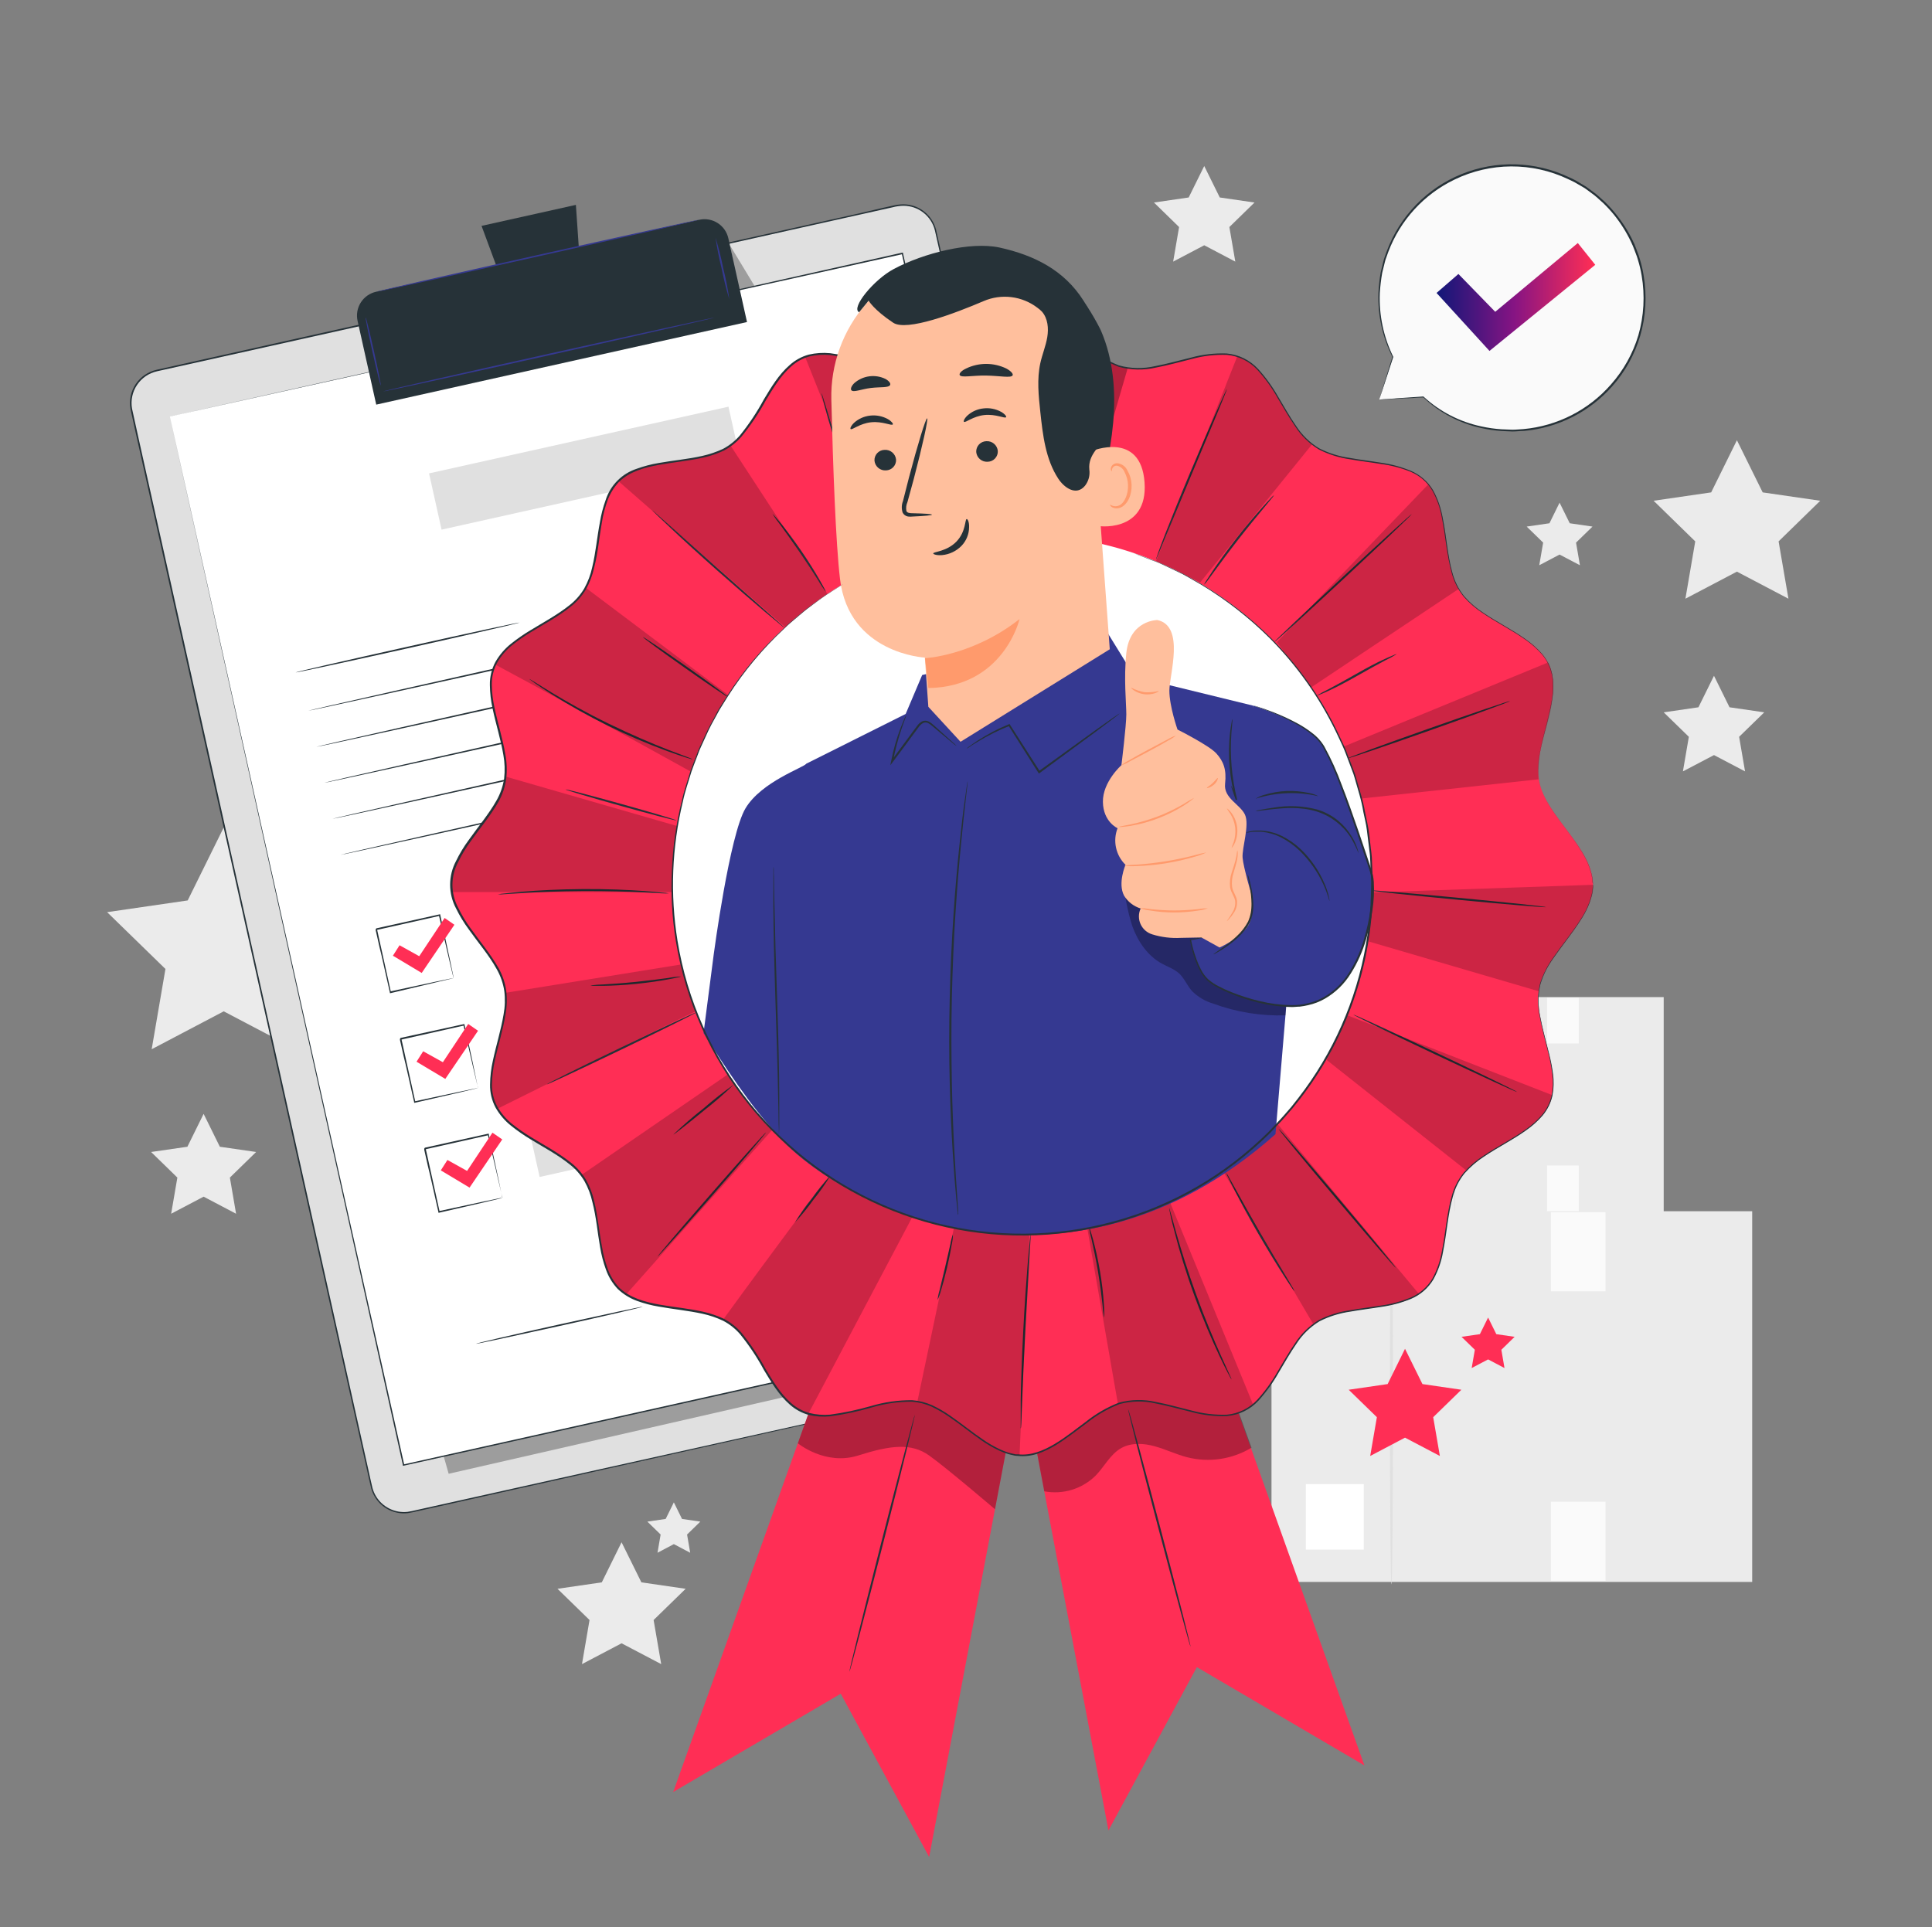<svg width="446" height="445" viewBox="0 0 446 445" fill="none" xmlns="http://www.w3.org/2000/svg">
<rect x="0" y="0" width="446" height="445" fill="#808080" stroke="none"/>
<path d="M319.754 279.834H384.065V230.225H319.754V279.834Z" fill="#EBEBEB"/>
<path d="M324.346 275.5H332.098V266.742H324.346V275.5Z" fill="white"/>
<path d="M364.449 230.35H357.143V240.932H364.449V230.35Z" fill="#FAFAFA"/>
<path d="M364.449 269.1H357.143V279.683H364.449V269.1Z" fill="#FAFAFA"/>
<path d="M335.8 280.172C335.685 280.172 335.596 269.261 335.596 255.804C335.596 242.347 335.685 231.436 335.8 231.436C335.916 231.436 336.005 242.347 336.005 255.804C336.005 269.261 335.916 280.172 335.8 280.172Z" fill="#E0E0E0"/>
<path d="M293.525 365.256H404.49V279.665H293.525V365.256Z" fill="#EBEBEB"/>
<path d="M301.455 357.789H314.823V342.677H301.455V357.789Z" fill="white"/>
<path d="M370.635 279.887H358.032V298.15H370.635V279.887Z" fill="#FAFAFA"/>
<path d="M370.635 346.735H358.032V364.998H370.635V346.735Z" fill="#FAFAFA"/>
<path d="M321.222 365.843C321.026 365.843 320.866 347.02 320.866 323.8C320.866 300.58 321.026 281.756 321.222 281.756C321.418 281.756 321.569 300.58 321.569 323.8C321.569 347.02 321.418 365.843 321.222 365.843Z" fill="#E0E0E0"/>
<path d="M400.966 101.647L406.912 113.689L420.199 115.62L410.587 125.001L412.857 138.235L400.966 131.987L389.076 138.235L391.345 125.001L381.733 115.62L395.021 113.689L400.966 101.647Z" fill="#EBEBEB"/>
<path d="M47.005 257.183L50.752 264.775L59.126 265.985L53.066 271.895L54.498 280.243L47.005 276.301L39.511 280.243L40.944 271.895L34.883 265.985L43.258 264.775L47.005 257.183Z" fill="#EBEBEB"/>
<path d="M51.65 191.047L59.971 207.904L78.573 210.61L65.116 223.728L68.293 242.258L51.65 233.509L35.016 242.258L38.193 223.728L24.727 210.61L43.328 207.904L51.65 191.047Z" fill="#EBEBEB"/>
<path d="M395.671 156.035L399.258 163.306L407.277 164.472L401.474 170.123L402.844 178.107L395.671 174.342L388.498 178.107L389.868 170.123L384.065 164.472L392.084 163.306L395.671 156.035Z" fill="#EBEBEB"/>
<path d="M277.995 38.332L281.582 45.595L289.601 46.761L283.798 52.421L285.169 60.404L277.995 56.631L270.822 60.404L272.192 52.421L266.39 46.761L274.409 45.595L277.995 38.332Z" fill="#EBEBEB"/>
<path d="M360.026 116.065L362.376 120.818L367.627 121.583L363.827 125.285L364.725 130.51L360.026 128.044L355.336 130.51L356.235 125.285L352.435 121.583L357.686 120.818L360.026 116.065Z" fill="#EBEBEB"/>
<path d="M143.489 356.098L148.064 365.354L158.281 366.84L150.885 374.049L152.638 384.231L143.489 379.425L134.349 384.231L136.093 374.049L128.697 366.84L138.923 365.354L143.489 356.098Z" fill="#EBEBEB"/>
<path d="M155.558 346.886L157.444 350.713L161.672 351.328L158.61 354.309L159.331 358.519L155.558 356.525L151.784 358.519L152.505 354.309L149.443 351.328L153.671 350.713L155.558 346.886Z" fill="#EBEBEB"/>
<path d="M324.347 311.429L328.369 319.572L337.358 320.881L330.853 327.217L332.392 336.171L324.347 331.943L316.31 336.171L317.85 327.217L311.344 320.881L320.333 319.572L324.347 311.429Z" fill="#FF2E55"/>
<path d="M343.527 304.211L345.422 308.047L349.65 308.661L346.588 311.651L347.309 315.87L343.527 313.876L339.735 315.87L340.465 311.651L337.395 308.661L341.631 308.047L343.527 304.211Z" fill="#FF2E55"/>
<path d="M318.392 92.257L321.56 82.414C318.541 76.333 317.624 69.422 318.953 62.764C320.282 56.106 323.783 50.077 328.906 45.622C334.028 41.166 340.485 38.536 347.263 38.143C354.041 37.751 360.758 39.617 366.361 43.451C371.964 47.285 376.138 52.869 378.227 59.329C380.317 65.789 380.204 72.759 377.907 79.148C375.611 85.537 371.259 90.984 365.535 94.635C359.811 98.286 353.037 99.935 346.276 99.324C339.678 98.875 333.435 96.172 328.591 91.67L318.392 92.257Z" fill="#FAFAFA"/>
<path d="M318.392 92.257L319.068 92.204L321.035 92.062L328.591 91.545C332.337 95.01 336.95 97.396 341.941 98.452C343.482 98.794 345.047 99.017 346.623 99.119L349.115 99.217C349.951 99.217 350.815 99.119 351.678 99.075C359.485 98.366 366.72 94.679 371.881 88.778C374.789 85.499 376.949 81.627 378.209 77.43C379.5 72.945 379.761 68.226 378.974 63.626C378.778 62.444 378.505 61.275 378.155 60.128C377.997 59.548 377.804 58.977 377.577 58.42C377.354 57.85 377.159 57.28 376.918 56.72C375.927 54.456 374.672 52.317 373.18 50.347C372.437 49.365 371.631 48.432 370.768 47.553C370.35 47.104 369.904 46.682 369.433 46.289C368.979 45.888 368.543 45.452 368.063 45.087L366.603 44.002L365.873 43.468L365.09 43.005L363.55 42.115C363.025 41.821 362.474 41.599 361.94 41.332C357.849 39.396 353.377 38.402 348.851 38.424C344.326 38.445 339.863 39.481 335.791 41.456C328.736 44.845 323.257 50.821 320.492 58.144C320.341 58.553 320.199 58.962 320.056 59.363C319.895 59.758 319.767 60.166 319.673 60.582C319.469 61.401 319.273 62.211 319.077 63.003C318.807 64.555 318.623 66.121 318.525 67.693C318.326 72.78 319.397 77.836 321.64 82.405L319.255 89.685L318.623 91.572C318.481 91.999 318.401 92.222 318.401 92.222C318.401 92.222 318.454 92.017 318.588 91.599L319.157 89.73L321.445 82.352V82.423C319.141 77.845 318.027 72.761 318.205 67.64C318.288 66.05 318.464 64.466 318.73 62.896C318.926 62.095 319.131 61.276 319.326 60.449C319.421 60.028 319.546 59.614 319.7 59.212C319.851 58.802 319.994 58.393 320.145 57.975C321.632 53.982 323.931 50.342 326.897 47.284C329.863 44.226 333.432 41.817 337.377 40.21C341.323 38.603 345.559 37.833 349.818 37.947C354.076 38.062 358.265 39.06 362.118 40.878C362.66 41.136 363.221 41.367 363.755 41.67L365.322 42.604L366.105 43.076L366.852 43.619L368.33 44.714C368.819 45.096 369.264 45.532 369.727 45.933C370.201 46.335 370.653 46.763 371.08 47.215C371.955 48.112 372.772 49.063 373.527 50.062C375.048 52.044 376.33 54.198 377.345 56.479C377.586 57.049 377.782 57.636 378.004 58.206C378.24 58.786 378.439 59.381 378.6 59.986C378.952 61.153 379.226 62.342 379.419 63.546C380.223 68.215 379.955 73.005 378.636 77.555C377.372 81.832 375.188 85.781 372.237 89.125C366.998 95.082 359.669 98.797 351.767 99.502C350.877 99.502 349.987 99.627 349.168 99.627L346.649 99.52C345.059 99.409 343.479 99.177 341.923 98.826C336.913 97.728 332.298 95.285 328.573 91.759H328.645L321.017 92.159L319.077 92.249C318.605 92.257 318.392 92.257 318.392 92.257Z" fill="#263238"/>
<path d="M331.626 67.64L336.672 63.261L345.172 71.992L364.236 56.114L368.267 61.143L343.846 81.026L331.626 67.64Z" fill="url(#paint0_linear_250_12994)"/>
<path d="M265.588 311.046L94.922 349.085C93.934 349.311 92.911 349.339 91.912 349.168C90.914 348.996 89.959 348.629 89.103 348.087C88.246 347.546 87.506 346.84 86.924 346.01C86.341 345.181 85.929 344.245 85.71 343.255L30.361 94.723C30.141 93.738 30.117 92.719 30.29 91.725C30.464 90.731 30.832 89.781 31.374 88.93C31.915 88.078 32.62 87.342 33.446 86.763C34.273 86.184 35.205 85.774 36.191 85.556L206.857 47.517C207.842 47.297 208.862 47.272 209.856 47.446C210.851 47.62 211.801 47.988 212.654 48.529C213.506 49.071 214.243 49.775 214.823 50.602C215.403 51.428 215.814 52.361 216.033 53.347L271.418 301.879C271.638 302.864 271.662 303.882 271.488 304.876C271.315 305.871 270.946 306.821 270.405 307.672C269.863 308.524 269.159 309.26 268.333 309.839C267.506 310.418 266.573 310.828 265.588 311.046Z" fill="#E0E0E0"/>
<path d="M265.588 311.046L266.158 310.886C266.711 310.706 267.245 310.47 267.751 310.183C268.581 309.695 269.314 309.058 269.913 308.305C270.73 307.272 271.267 306.046 271.471 304.745C271.6 303.958 271.6 303.155 271.471 302.369C271.328 301.541 271.106 300.669 270.91 299.761C270.501 297.981 270.02 295.952 269.575 293.798C268.608 289.484 267.495 284.521 266.238 278.908C261.227 256.507 253.982 224.093 245.029 184.034C240.579 164.009 235.666 142.071 230.406 118.512C227.784 106.741 225.069 94.577 222.263 82.022C220.868 75.745 219.45 69.381 218.009 62.932C217.279 59.71 216.558 56.462 215.819 53.195C215.418 51.567 214.481 50.121 213.159 49.09C211.837 48.059 210.207 47.501 208.53 47.508C207.694 47.527 206.863 47.646 206.056 47.864L203.564 48.416L198.553 49.537L188.443 51.789L167.866 56.382L125.466 65.86L36.253 85.725C34.367 86.143 32.715 87.271 31.639 88.875C30.563 90.48 30.147 92.437 30.477 94.34C31.287 98.123 32.159 101.914 32.986 105.687C34.672 113.223 36.342 120.714 37.997 128.16L47.787 172.135C54.213 200.962 60.407 228.73 66.308 255.252C72.209 281.774 77.807 306.872 83.058 330.466C83.71 333.433 84.36 336.352 85.007 339.223C85.336 340.665 85.63 342.125 85.977 343.54C86.351 344.934 87.117 346.191 88.184 347.162C89.245 348.119 90.552 348.761 91.958 349.013C92.655 349.127 93.364 349.148 94.067 349.076C94.761 348.987 95.464 348.818 96.159 348.657L104.445 346.815L135.888 339.82L230.78 318.736L256.59 313.022L263.301 311.544L265.588 311.046L263.309 311.58L256.599 313.093L230.789 318.869L135.915 340.078L104.507 347.1L96.221 348.951C95.527 349.102 94.832 349.28 94.103 349.378C93.373 349.453 92.637 349.429 91.913 349.307C90.441 349.052 89.072 348.38 87.968 347.373C86.865 346.365 86.072 345.063 85.683 343.62C85.327 342.187 85.034 340.745 84.704 339.304C84.058 336.414 83.405 333.495 82.746 330.546C77.495 306.988 71.879 281.818 65.97 255.332C60.06 228.846 53.866 201.042 47.431 172.215L37.641 128.249C35.986 120.809 34.316 113.312 32.63 105.759C31.794 101.985 30.93 98.212 30.112 94.393C29.769 92.4 30.208 90.35 31.336 88.671C32.465 86.993 34.197 85.813 36.173 85.378L125.395 65.486L167.821 56.07L188.389 51.486L198.5 49.235L203.519 48.06L206.011 47.508C206.834 47.295 207.68 47.181 208.53 47.17C210.267 47.174 211.954 47.756 213.323 48.825C214.693 49.893 215.668 51.387 216.095 53.071C216.825 56.346 217.555 59.586 218.276 62.816C219.729 69.272 221.159 75.626 222.565 81.88C225.348 94.429 228.057 106.592 230.691 118.37C235.933 141.928 240.81 163.867 245.269 183.901C254.169 223.951 261.378 256.391 266.362 278.801C267.599 284.399 268.703 289.383 269.664 293.691C270.136 295.854 270.554 297.838 270.981 299.663C271.177 300.553 271.4 301.443 271.533 302.271C271.667 303.066 271.667 303.878 271.533 304.674C271.33 305.999 270.784 307.247 269.949 308.296C269.341 309.048 268.603 309.685 267.768 310.174C267.256 310.462 266.712 310.692 266.149 310.859L265.588 311.046Z" fill="#263238"/>
<g opacity="0.3">
<path d="M103.572 340.283L259.073 304.736L254.16 274.262L245.341 257.183L96.586 315.612L103.572 340.283Z" fill="black"/>
</g>
<g opacity="0.3">
<path d="M168.498 56.631L174.381 66.341L175.52 71.494L171.533 72.384L168.498 56.631Z" fill="black"/>
</g>
<path d="M39.217 96.165L93.169 338.244L262.278 300.562L252.63 257.272L208.326 58.473L39.217 96.165Z" fill="white"/>
<path d="M39.217 96.165L208.317 58.331H208.459V58.482C223.465 125.757 242.181 209.711 262.438 300.562V300.749H262.26L93.16 338.422H93V338.253C61.236 195.302 39.537 97.615 39.208 96.173C39.537 97.651 61.378 195.31 93.329 338.253L93.124 338.129L262.224 300.419L262.082 300.642C241.852 209.809 223.153 125.855 208.175 58.562L208.353 58.678L39.217 96.165Z" fill="#263238"/>
<path d="M86.836 67.36L161.414 50.745C162.872 50.42 164.4 50.688 165.661 51.489C166.922 52.291 167.813 53.56 168.138 55.019L172.446 74.356L86.853 93.425L82.548 74.106C82.385 73.381 82.366 72.631 82.493 71.899C82.62 71.167 82.89 70.468 83.289 69.841C83.687 69.214 84.206 68.672 84.814 68.246C85.423 67.821 86.11 67.519 86.836 67.36Z" fill="#263238"/>
<path d="M132.942 47.303L111.164 52.154L117.866 70.257L134.268 66.599L132.942 47.303Z" fill="#263238"/>
<path d="M161.413 50.73C161.413 50.828 144.761 54.628 124.175 59.221C103.59 63.813 86.867 67.471 86.84 67.373C86.813 67.275 103.492 63.475 124.095 58.882C144.699 54.29 161.36 50.659 161.413 50.73Z" fill="#353991"/>
<path d="M87.9 89C87.802 89 86.939 85.529 85.977 81.204C85.016 76.878 84.304 73.345 84.411 73.318C84.518 73.291 85.372 76.789 86.333 81.124C87.295 85.458 87.998 89 87.9 89Z" fill="#353991"/>
<path d="M168.364 69.1C167.649 66.758 167.055 64.382 166.584 61.98C165.995 59.632 165.526 57.255 165.178 54.86C165.891 57.186 166.485 59.548 166.958 61.935C167.548 64.298 168.018 66.689 168.364 69.1Z" fill="#353991"/>
<path d="M164.974 73.327C164.974 73.425 147.877 77.323 126.748 82.031C105.62 86.739 88.478 90.486 88.434 90.379C88.389 90.273 105.522 86.383 126.704 81.675C147.886 76.967 164.92 73.229 164.974 73.327Z" fill="#353991"/>
<path d="M119.931 143.744C119.931 143.851 108.405 146.503 94.121 149.689C79.836 152.875 68.311 155.358 68.248 155.26C68.186 155.163 79.818 152.501 94.058 149.324C108.298 146.147 119.904 143.646 119.931 143.744Z" fill="#263238"/>
<path d="M206.002 134.052C206.002 134.159 175.858 140.967 138.629 149.262C101.4 157.557 71.185 164.205 71.167 164.107C71.149 164.009 101.302 157.192 138.549 148.897C175.795 140.602 205.984 133.954 206.002 134.052Z" fill="#263238"/>
<path d="M207.862 142.4C207.862 142.498 177.709 149.306 140.481 157.61C103.252 165.914 73.045 172.553 73.019 172.446C72.992 172.34 103.163 165.54 140.4 157.245C177.638 148.95 207.836 142.275 207.862 142.4Z" fill="#263238"/>
<path d="M209.714 150.695C209.714 150.793 179.57 157.601 142.341 165.896C105.112 174.191 74.897 180.848 74.87 180.741C74.843 180.634 105.014 173.835 142.261 165.531C179.507 157.227 209.687 150.597 209.714 150.695Z" fill="#263238"/>
<path d="M211.564 159.016C211.564 159.114 181.42 165.923 144.191 174.217C106.963 182.512 76.747 189.161 76.73 189.063C76.712 188.965 106.865 182.156 144.111 173.853C181.358 165.549 211.547 158.909 211.564 159.016Z" fill="#263238"/>
<path d="M213.425 167.32C213.425 167.427 183.272 174.235 146.043 182.53C108.814 190.825 78.59 197.482 78.59 197.384C78.59 197.286 108.734 190.478 145.972 182.174C183.209 173.87 213.398 167.231 213.425 167.32Z" fill="#263238"/>
<path d="M104.729 225.891C104.693 225.802 104.666 225.709 104.649 225.615L104.453 224.823C104.284 224.102 104.044 223.096 103.75 221.841C103.154 219.269 102.317 215.656 101.32 211.33L101.516 211.455L86.92 214.73C86.92 214.73 87.187 214.312 87.062 214.508V214.57V214.695L87.116 214.944L87.231 215.442L87.445 216.43C87.596 217.089 87.739 217.738 87.881 218.388C88.166 219.67 88.451 220.934 88.718 222.162C89.261 224.609 89.768 226.923 90.24 229.05L90.044 228.926L100.59 226.656L103.59 226.033L104.391 225.882L104.675 225.829C104.675 225.829 104.604 225.829 104.426 225.909L103.67 226.096L100.733 226.79L90.16 229.308H89.999V229.148L88.451 222.269C88.175 221.04 87.89 219.777 87.561 218.495C87.418 217.845 87.267 217.196 87.125 216.537C87.045 216.217 86.973 215.878 86.902 215.549L86.787 215.051L86.733 214.801V214.677V214.615V214.57C86.609 214.775 86.902 214.303 86.876 214.348L101.48 211.117H101.641V211.277L103.937 221.957C104.195 223.203 104.4 224.2 104.551 224.912C104.613 225.232 104.658 225.481 104.702 225.686C104.72 225.753 104.729 225.822 104.729 225.891Z" fill="#263238"/>
<path d="M213.221 189.908L111.392 212.595L113.284 221.091L215.114 198.404L213.221 189.908Z" fill="#E0E0E0"/>
<path d="M110.372 251.22C110.339 251.127 110.312 251.032 110.292 250.935C110.239 250.731 110.177 250.464 110.096 250.143C109.927 249.422 109.687 248.426 109.393 247.171C108.797 244.59 107.96 240.941 106.964 236.651L107.159 236.776L92.563 240.051C92.563 240.104 92.83 239.632 92.706 239.837V239.882V239.944V240.069L92.759 240.318L92.875 240.816C92.946 241.154 93.017 241.484 93.097 241.813L93.525 243.762C93.809 245.053 94.094 246.307 94.361 247.536C94.904 249.983 95.411 252.297 95.883 254.424L95.687 254.3L106.243 252.039L109.233 251.416L110.034 251.256C110.127 251.23 110.223 251.215 110.319 251.211L110.079 251.283L109.313 251.469L106.376 252.173L95.758 254.62H95.598V254.46L94.05 247.58C93.774 246.352 93.489 245.088 93.16 243.807C93.017 243.166 92.866 242.507 92.724 241.857C92.652 241.528 92.572 241.199 92.501 240.861L92.385 240.362L92.332 240.113V239.988V239.882L92.474 239.65L107.07 236.464H107.231V236.615C108.174 241.003 109.011 244.625 109.527 247.295C109.785 248.541 109.99 249.538 110.141 250.25C110.203 250.571 110.248 250.82 110.292 251.024C110.327 251.086 110.354 251.152 110.372 251.22Z" fill="#263238"/>
<path d="M218.859 215.238L117.03 237.925L118.923 246.421L220.752 223.734L218.859 215.238Z" fill="#E0E0E0"/>
<path d="M116.014 276.541C116.014 276.541 116.014 276.434 115.934 276.256C115.854 276.078 115.818 275.784 115.738 275.464C115.569 274.743 115.329 273.746 115.035 272.491C114.439 269.919 113.602 266.261 112.605 261.971L112.801 262.096L98.17 265.371C98.17 265.425 98.437 264.953 98.312 265.158V265.22V265.282V265.407L98.365 265.656L98.481 266.154C98.552 266.493 98.624 266.822 98.704 267.151L99.131 269.1C99.416 270.391 99.7 271.646 99.967 272.874L101.489 279.763L101.293 279.647L111.849 277.377L114.839 276.754L115.64 276.594C115.735 276.584 115.83 276.584 115.925 276.594L115.685 276.665L114.919 276.852L111.982 277.555L101.365 280.003H101.204V279.843C100.733 277.724 100.208 275.393 99.656 272.963C99.38 271.735 99.095 270.48 98.766 269.189C98.624 268.549 98.472 267.899 98.33 267.24C98.259 266.911 98.178 266.582 98.107 266.252L98.001 265.754L97.938 265.505V265.371V265.22C97.814 265.416 98.107 264.944 98.081 264.997L112.685 261.767H112.846V261.927L115.142 272.607C115.4 273.853 115.605 274.85 115.756 275.571C115.818 275.882 115.872 276.131 115.907 276.336C115.952 276.399 115.988 276.468 116.014 276.541Z" fill="#263238"/>
<path d="M224.509 240.568L122.68 263.255L124.573 271.75L226.402 249.064L224.509 240.568Z" fill="#E0E0E0"/>
<path d="M90.703 220.667L92.234 218.255L96.782 220.782L102.638 211.953L104.899 213.52L97.351 224.645L90.703 220.667Z" fill="#FF2E55"/>
<path d="M96.158 245.142L97.689 242.73L102.237 245.257L108.084 236.428L110.354 237.995L102.798 249.111L96.158 245.142Z" fill="#FF2E55"/>
<path d="M101.757 270.231L103.288 267.828L107.827 270.355L113.683 261.526L115.943 263.084L108.396 274.209L101.757 270.231Z" fill="#FF2E55"/>
<path d="M148.366 301.71C148.366 301.817 139.787 303.819 129.16 306.16C118.534 308.501 109.901 310.361 109.883 310.263C109.865 310.165 118.454 308.162 129.08 305.813C139.707 303.463 148.34 301.621 148.366 301.71Z" fill="#263238"/>
<path d="M167.536 297.135C165.213 297.851 162.854 298.445 160.47 298.915C158.121 299.5 155.745 299.966 153.35 300.313C155.67 299.599 158.026 299.005 160.407 298.533C164.314 297.669 167.518 297.037 167.536 297.135Z" fill="#263238"/>
<path d="M231.029 277.155C231.029 277.253 223.313 279.068 213.754 281.195C204.196 283.323 196.417 284.969 196.399 284.871C196.382 284.773 204.107 282.967 213.674 280.831C223.242 278.695 231.012 277.057 231.029 277.155Z" fill="#263238"/>
<path d="M222.77 300.58C222.77 300.58 222.85 300.339 222.939 299.877C223.057 299.192 223.021 298.49 222.833 297.821C222.516 296.762 222.105 295.735 221.604 294.75C220.895 293.443 220.479 291.998 220.385 290.514C220.406 289.601 220.618 288.702 221.007 287.876C221.397 287.05 221.955 286.314 222.646 285.717C223.455 285.045 224.423 284.591 225.458 284.4C226.492 284.208 227.559 284.284 228.555 284.622C229.649 284.955 230.625 285.594 231.368 286.464C231.763 286.933 231.997 287.517 232.035 288.129C232.045 288.458 231.949 288.781 231.762 289.052C231.575 289.323 231.305 289.526 230.994 289.633C230.412 289.821 229.817 289.967 229.214 290.069L227.434 290.434C226.241 290.674 225.031 290.888 223.785 291.048C221.372 291.396 218.922 291.411 216.505 291.092C215.413 290.857 214.272 291.041 213.31 291.608C212.545 292.379 211.897 293.258 211.387 294.216C211.077 294.688 210.647 295.069 210.141 295.32C209.626 295.547 209.045 295.572 208.512 295.391C207.597 294.984 206.726 294.483 205.914 293.896C205.537 293.645 205.107 293.484 204.659 293.424C204.239 293.377 203.816 293.481 203.466 293.718C202.851 294.281 202.341 294.95 201.962 295.694C201.557 296.331 201.004 296.862 200.35 297.24C199.696 297.618 198.961 297.832 198.206 297.865C197.065 297.911 195.949 297.516 195.091 296.762C194.552 296.295 194.129 295.71 193.854 295.053C193.758 294.827 193.689 294.591 193.649 294.35C193.649 294.35 193.73 294.59 193.925 295.026C194.214 295.655 194.643 296.209 195.18 296.646C196.017 297.355 197.093 297.718 198.188 297.661C198.908 297.624 199.608 297.412 200.228 297.045C200.849 296.677 201.37 296.165 201.748 295.551C202.14 294.773 202.671 294.073 203.315 293.486C203.72 293.205 204.212 293.076 204.703 293.121C205.19 293.194 205.657 293.367 206.074 293.629C206.873 294.194 207.725 294.68 208.619 295.079C209.077 295.233 209.575 295.211 210.017 295.017C210.469 294.792 210.849 294.444 211.111 294.011C211.64 293.028 212.312 292.128 213.105 291.341C213.598 290.99 214.175 290.775 214.778 290.718C215.37 290.656 215.966 290.656 216.558 290.718C218.949 291.028 221.371 291.013 223.758 290.674C224.986 290.514 226.188 290.291 227.38 290.06L229.16 289.704C229.732 289.598 230.297 289.458 230.851 289.286C231.095 289.208 231.307 289.053 231.455 288.844C231.603 288.636 231.678 288.384 231.67 288.129C231.63 287.596 231.425 287.089 231.083 286.678C230.38 285.842 229.454 285.225 228.413 284.898C227.469 284.577 226.459 284.502 225.478 284.68C224.497 284.857 223.578 285.282 222.806 285.912C222.143 286.477 221.605 287.174 221.228 287.959C220.851 288.744 220.643 289.599 220.616 290.469C220.697 291.92 221.085 293.337 221.756 294.626C222.248 295.624 222.644 296.667 222.939 297.741C223.113 298.428 223.129 299.147 222.984 299.841C222.942 300.095 222.87 300.343 222.77 300.58Z" fill="#263238"/>
<path d="M241.166 289.188C241.016 289.248 240.861 289.296 240.703 289.33L239.351 289.65L234.384 290.799C230.201 291.778 224.416 293.148 218.053 294.759C211.689 296.37 205.949 297.927 201.81 299.067L196.898 300.419L195.554 300.775C195.4 300.824 195.242 300.86 195.082 300.882C195.225 300.804 195.378 300.744 195.536 300.704L196.853 300.286C198.001 299.921 199.666 299.396 201.73 298.817C205.869 297.607 211.592 296.014 217.964 294.367C224.336 292.721 230.121 291.422 234.331 290.523C236.431 290.069 238.14 289.713 239.324 289.481L240.686 289.223C240.844 289.197 241.005 289.185 241.166 289.188Z" fill="#263238"/>
<path d="M168.166 93.901L99.044 109.302L101.937 122.289L171.06 106.889L168.166 93.901Z" fill="#E0E0E0"/>
<path d="M233.557 304.656L255.887 422.634L276.294 384.925L314.974 407.629L273.918 292.748L233.557 304.656Z" fill="#FF2E55"/>
<g opacity="0.3">
<path d="M241.068 344.332C243.194 344.733 245.385 344.611 247.454 343.977C249.522 343.342 251.405 342.215 252.941 340.692C254.979 338.592 256.332 335.726 258.895 334.32C261.2 333.056 264.039 333.234 266.576 333.937C269.112 334.64 271.497 335.806 274.034 336.464C276.537 337.102 279.141 337.236 281.696 336.857C284.251 336.478 286.705 335.594 288.915 334.257L282.471 316.368L252.567 312.63L238.327 329.763L241.068 344.332Z" fill="black"/>
</g>
<path d="M274.844 380.244C274.72 380.244 271.391 368.015 267.413 352.876C263.435 337.737 260.293 325.42 260.435 325.393C260.578 325.366 263.88 337.604 267.858 352.76C271.836 367.917 274.969 380.208 274.844 380.244Z" fill="#263238"/>
<path d="M236.823 310.788L214.493 428.766L194.086 391.066L155.406 413.761L196.462 298.88L236.823 310.788Z" fill="#FF2E55"/>
<g opacity="0.3">
<path d="M184.18 333.243C184.18 333.243 190.534 338.467 198.108 336.064C205.682 333.661 210.39 333.145 214.493 336.064C218.596 338.983 229.694 348.479 229.694 348.479L232.266 334.871L217.359 314.401L201.802 317.543L190.73 318.62L186.609 326.425L184.18 333.243Z" fill="black"/>
</g>
<path d="M367.751 204.291C367.751 212.754 356.938 220.044 355.354 228.045C353.725 236.286 360.898 247.153 357.757 254.745C354.615 262.336 341.737 265.06 337.171 271.922C332.605 278.784 335.008 291.635 329.161 297.491C323.314 303.348 310.471 300.882 303.591 305.501C296.712 310.12 294.131 322.883 286.414 326.087C278.832 329.229 267.965 322.055 259.714 323.684C251.704 325.268 244.424 336.082 235.96 336.082C227.496 336.082 220.198 325.268 212.197 323.684C203.956 322.055 193.089 329.229 185.497 326.087C177.906 322.945 175.191 310.067 168.329 305.501C161.467 300.936 148.616 303.339 142.751 297.491C136.885 291.644 139.36 278.801 134.741 271.922C130.121 265.042 117.359 262.461 114.164 254.745C110.969 247.028 118.195 236.295 116.567 228.045C114.983 220.035 104.16 212.754 104.16 204.291C104.16 195.827 114.983 188.529 116.567 180.528C118.195 172.286 111.013 161.419 114.164 153.828C117.314 146.236 130.184 143.512 134.741 136.659C139.297 129.806 136.903 116.946 142.751 111.081C148.598 105.216 161.441 107.69 168.329 103.071C175.218 98.452 177.781 85.689 185.497 82.494C193.214 79.299 203.947 86.526 212.197 84.897C220.207 83.313 227.496 72.49 235.96 72.49C244.424 72.49 251.713 83.313 259.714 84.897C267.956 86.526 278.823 79.344 286.414 82.494C294.131 85.689 296.729 98.514 303.591 103.071C310.453 107.628 323.305 105.234 329.161 111.081C335.017 116.928 332.552 129.771 337.171 136.659C341.79 143.548 354.553 146.111 357.757 153.828C360.961 161.544 353.725 172.277 355.354 180.528C356.938 188.529 367.751 195.8 367.751 204.291Z" fill="#FF2E55"/>
<path d="M205.121 130.412C205.121 130.412 205.024 130.296 204.881 130.047C204.739 129.798 204.516 129.397 204.276 128.961C203.751 128.018 203.03 126.629 202.176 124.903C200.458 121.449 198.233 116.59 196.088 111.108C193.943 105.625 192.297 100.534 191.22 96.868C190.686 95.007 190.276 93.503 190.018 92.418C189.902 91.937 189.805 91.528 189.733 91.207C189.687 91.069 189.663 90.925 189.662 90.78C189.731 90.91 189.785 91.047 189.822 91.189L190.187 92.373C190.534 93.468 190.988 94.945 191.531 96.734C192.688 100.41 194.388 105.456 196.515 110.974C198.642 116.492 200.832 121.307 202.469 124.796L204.436 128.917L204.961 130.038C205.026 130.157 205.079 130.283 205.121 130.412Z" fill="#263238"/>
<path d="M216.851 125.953C216.696 125.642 216.579 125.313 216.504 124.974C216.317 124.333 216.068 123.399 215.774 122.242C215.187 119.936 214.457 116.715 213.799 113.137C213.14 109.559 212.677 106.293 212.41 103.925C212.268 102.742 212.179 101.78 212.125 101.113C212.085 100.77 212.085 100.423 212.125 100.081C212.228 100.411 212.296 100.751 212.33 101.095L212.757 103.881C213.113 106.239 213.647 109.488 214.279 113.057C214.911 116.626 215.614 119.847 216.113 122.17C216.353 123.256 216.549 124.182 216.709 124.929C216.79 125.265 216.838 125.608 216.851 125.953Z" fill="#263238"/>
<path d="M237.544 123.897C237.411 123.897 237.082 113.911 236.806 101.602C236.53 89.294 236.405 79.299 236.53 79.29C236.654 79.281 236.993 89.267 237.269 101.594C237.544 113.92 237.669 123.897 237.544 123.897Z" fill="#263238"/>
<path d="M258.37 103.382C258.494 103.382 257.053 108.411 255.157 114.534C253.261 120.657 251.597 125.579 251.508 125.543C251.419 125.508 252.825 120.515 254.721 114.392C256.616 108.268 258.236 103.347 258.37 103.382Z" fill="#263238"/>
<path d="M266.86 129.183C266.878 129.036 266.917 128.892 266.976 128.756L267.377 127.581C267.733 126.567 268.267 125.107 268.979 123.309C270.376 119.749 272.369 114.774 274.648 109.345C276.926 103.916 279.044 99.03 280.602 95.506C281.367 93.797 281.999 92.391 282.48 91.341L283.005 90.219C283.138 89.97 283.21 89.837 283.227 89.846C283.195 89.986 283.15 90.123 283.094 90.255L282.64 91.412L280.905 95.639C279.383 99.253 277.345 104.13 275.075 109.532C272.806 114.935 270.794 119.812 269.281 123.434L267.546 127.653L267.056 128.792C267.007 128.93 266.941 129.062 266.86 129.183Z" fill="#263238"/>
<path d="M277.95 134.986C278.085 134.672 278.256 134.373 278.458 134.096C278.814 133.527 279.347 132.717 280.006 131.729C281.341 129.762 283.264 127.074 285.497 124.208C287.731 121.343 289.876 118.868 291.46 117.088C292.252 116.198 292.911 115.495 293.374 115.015C293.597 114.748 293.851 114.509 294.13 114.303C293.958 114.606 293.749 114.887 293.507 115.139C293.027 115.727 292.422 116.448 291.727 117.302C290.206 119.135 288.114 121.672 285.88 124.538C283.646 127.404 281.697 130.047 280.291 131.969L278.627 134.239C278.428 134.511 278.201 134.761 277.95 134.986Z" fill="#263238"/>
<path d="M294.166 148.247C294.077 148.158 301.126 141.466 309.892 133.304C318.659 125.143 325.85 118.601 325.912 118.69C325.974 118.779 318.961 125.481 310.186 133.642C301.41 141.804 294.255 148.345 294.166 148.247Z" fill="#263238"/>
<path d="M322.45 151.015C321.592 151.558 320.7 152.045 319.78 152.475C318.107 153.365 315.837 154.602 313.328 156.035C310.818 157.468 308.504 158.66 306.786 159.461C305.896 159.862 305.238 160.173 304.739 160.351C304.496 160.478 304.235 160.568 303.965 160.618C304.823 160.076 305.715 159.588 306.635 159.159C308.308 158.269 310.578 157.032 313.087 155.599C315.597 154.166 317.911 152.929 319.629 152.172C320.519 151.772 321.177 151.46 321.676 151.282C321.918 151.152 322.179 151.062 322.45 151.015Z" fill="#263238"/>
<path d="M348.607 161.864C348.651 161.989 340.268 165.05 329.917 168.708C319.566 172.366 311.085 175.223 311.049 175.107C311.013 174.992 319.379 171.921 329.739 168.263C340.099 164.605 348.562 161.749 348.607 161.864Z" fill="#263238"/>
<path d="M356.937 209.453C356.937 209.577 347.815 208.821 336.592 207.753C325.369 206.685 316.273 205.715 316.291 205.581C316.309 205.448 325.405 206.222 336.636 207.29C347.868 208.358 356.946 209.328 356.937 209.453Z" fill="#263238"/>
<path d="M350.236 252.137C350.182 252.253 341.665 248.337 331.216 243.406C320.768 238.475 312.339 234.373 312.393 234.257C312.446 234.141 320.964 238.048 331.412 242.988C341.861 247.927 350.289 252.021 350.236 252.137Z" fill="#263238"/>
<path d="M322.219 292.748C322.121 292.828 315.989 285.699 308.504 276.834C301.019 267.97 295.038 260.699 295.154 260.619C295.27 260.539 301.384 267.659 308.869 276.532C316.354 285.405 322.317 292.659 322.219 292.748Z" fill="#263238"/>
<path d="M298.829 298.15C298.552 297.842 298.305 297.508 298.091 297.153C297.637 296.495 296.996 295.525 296.23 294.323C294.682 291.911 292.608 288.538 290.419 284.756C288.229 280.973 286.36 277.484 285.079 274.966C284.429 273.693 283.904 272.66 283.566 271.939C283.365 271.573 283.198 271.189 283.067 270.791C283.319 271.124 283.539 271.478 283.726 271.851C284.153 272.634 284.705 273.631 285.372 274.814C286.752 277.315 288.674 280.768 290.855 284.551C293.035 288.333 295.065 291.724 296.542 294.172C297.236 295.347 297.824 296.317 298.277 297.082C298.5 297.417 298.685 297.775 298.829 298.15Z" fill="#263238"/>
<path d="M284.305 318.531C284.305 318.531 284.216 318.415 284.073 318.166L283.495 317.08C282.988 316.128 282.302 314.74 281.483 313.013C279.846 309.551 277.737 304.692 275.734 299.191C273.732 293.691 272.219 288.618 271.284 284.951C270.795 283.1 270.394 281.587 270.198 280.546C270.1 280.065 270.02 279.656 269.949 279.335C269.914 279.196 269.893 279.052 269.887 278.908C269.959 279.035 270.011 279.174 270.038 279.318L270.376 280.501C270.688 281.605 271.097 283.073 271.596 284.862C272.646 288.538 274.203 293.593 276.206 299.102C278.208 304.611 280.255 309.444 281.822 312.942L283.691 317.062C283.886 317.507 284.056 317.881 284.198 318.184C284.248 318.295 284.284 318.411 284.305 318.531Z" fill="#263238"/>
<path d="M254.882 304.211C254.689 303.188 254.561 302.153 254.499 301.114C254.294 299.2 253.965 296.557 253.484 293.664C253.004 290.772 252.443 288.173 252.016 286.295C251.736 285.29 251.522 284.267 251.375 283.234C251.508 283.481 251.609 283.744 251.678 284.017C251.856 284.533 252.078 285.281 252.336 286.215C252.843 288.075 253.449 290.665 253.938 293.593C254.364 296.074 254.661 298.575 254.828 301.087C254.89 302.048 254.926 302.867 254.926 303.374C254.949 303.654 254.934 303.935 254.882 304.211Z" fill="#263238"/>
<path d="M235.631 329.834C235.61 329.683 235.61 329.531 235.631 329.38C235.631 329.024 235.631 328.588 235.631 328.072C235.631 326.933 235.631 325.286 235.631 323.257C235.702 319.19 235.889 313.583 236.209 307.397C236.53 301.212 236.93 295.605 237.259 291.555C237.42 289.526 237.571 287.888 237.687 286.758C237.749 286.242 237.793 285.806 237.829 285.459C237.839 285.304 237.869 285.152 237.918 285.005C237.939 285.158 237.939 285.314 237.918 285.468C237.918 285.815 237.918 286.251 237.856 286.776C237.784 287.977 237.695 289.597 237.58 291.573C237.339 295.694 237.019 301.265 236.69 307.415C236.36 313.565 236.129 319.207 235.978 323.266C235.907 325.242 235.844 326.826 235.8 328.072C235.8 328.597 235.746 329.024 235.729 329.38C235.719 329.535 235.686 329.688 235.631 329.834Z" fill="#263238"/>
<path d="M219.985 285.005C219.978 285.772 219.889 286.536 219.718 287.283C219.486 288.672 219.112 290.585 218.623 292.677C218.133 294.768 217.617 296.655 217.208 298.017C217.03 298.761 216.771 299.483 216.434 300.17C216.513 299.41 216.665 298.659 216.887 297.928L218.169 292.588C218.632 290.585 219.059 288.769 219.397 287.248C219.521 286.483 219.717 285.732 219.985 285.005Z" fill="#263238"/>
<path d="M191.691 271.45C190.525 273.378 189.226 275.222 187.802 276.968C186.496 278.806 185.072 280.557 183.539 282.21C184.703 280.281 186.002 278.437 187.428 276.692C188.728 274.85 190.153 273.098 191.691 271.45Z" fill="#263238"/>
<path d="M176.855 261.446C176.944 261.527 171.426 268.015 164.52 275.927C157.613 283.839 151.926 290.167 151.828 290.104C151.731 290.042 157.257 283.536 164.164 275.624C171.07 267.712 176.757 261.357 176.855 261.446Z" fill="#263238"/>
<path d="M169.423 250.402C167.241 252.507 164.95 254.497 162.561 256.364C158.69 259.551 155.486 262.06 155.441 261.963C157.626 259.862 159.916 257.875 162.303 256.008C164.581 254.021 166.957 252.15 169.423 250.402Z" fill="#263238"/>
<path d="M160.737 233.75C160.79 233.865 153.101 237.692 143.551 242.285C134.001 246.877 126.232 250.517 126.169 250.402C126.107 250.286 133.806 246.468 143.355 241.866C152.905 237.265 160.684 233.634 160.737 233.75Z" fill="#263238"/>
<path d="M157.249 225.446C156.993 225.558 156.724 225.636 156.448 225.677C155.922 225.802 155.166 225.962 154.231 226.131C152.354 226.487 149.737 226.879 146.836 227.172C143.934 227.466 141.291 227.591 139.377 227.617C138.425 227.617 137.651 227.617 137.117 227.617C136.838 227.636 136.559 227.609 136.289 227.537C137.31 227.397 138.338 227.317 139.368 227.297C141.273 227.181 143.899 227.003 146.791 226.71C149.684 226.416 152.291 226.078 154.178 225.82C155.191 225.623 156.218 225.498 157.249 225.446Z" fill="#263238"/>
<path d="M154.427 206.266C153.909 206.309 153.388 206.309 152.87 206.266L148.633 206.053C145.073 205.875 140.125 205.715 134.669 205.741C129.213 205.768 124.265 205.99 120.696 206.204L116.469 206.462C115.952 206.521 115.431 206.539 114.911 206.516C115.417 206.394 115.932 206.317 116.451 206.284C117.448 206.168 118.889 206.026 120.669 205.875C124.229 205.581 129.196 205.314 134.66 205.278C140.125 205.243 145.082 205.465 148.66 205.723C150.44 205.857 151.891 205.982 152.887 206.088C153.404 206.112 153.919 206.171 154.427 206.266Z" fill="#263238"/>
<path d="M156.171 189.428C156.171 189.552 150.377 188.048 143.302 186.072C136.226 184.097 130.521 182.406 130.557 182.281C130.592 182.156 136.351 183.652 143.426 185.627C150.502 187.603 156.207 189.303 156.171 189.428Z" fill="#263238"/>
<path d="M159.9 175.33C159.757 175.322 159.616 175.292 159.482 175.241L158.298 174.885C157.284 174.565 155.815 174.066 154.026 173.417C149.352 171.7 144.771 169.739 140.303 167.543C135.836 165.343 131.489 162.907 127.282 160.245C125.671 159.221 124.38 158.367 123.508 157.753L122.511 157.032C122.289 156.863 122.173 156.774 122.182 156.756C122.317 156.81 122.445 156.879 122.565 156.96L123.615 157.601C124.505 158.171 125.822 158.981 127.451 159.969C130.717 161.944 135.292 164.552 140.507 167.089C145.723 169.625 150.582 171.69 154.142 173.078C155.922 173.764 157.355 174.307 158.361 174.68L159.509 175.116C159.645 175.177 159.776 175.248 159.9 175.33Z" fill="#263238"/>
<path d="M168.276 161.09C168.205 161.188 163.701 158.144 158.219 154.282C152.736 150.419 148.349 147.206 148.429 147.099C148.509 146.992 153.003 150.045 158.495 153.908C163.986 157.77 168.347 161.01 168.276 161.09Z" fill="#263238"/>
<path d="M150.573 117.854C150.573 117.854 150.698 117.925 150.911 118.094L151.801 118.877L155.085 121.779L165.863 131.4L176.686 140.967L179.961 143.877L180.851 144.687C180.958 144.776 181.054 144.877 181.136 144.99C181.136 144.99 181.011 144.928 180.788 144.758L179.898 144.02C179.089 143.37 177.94 142.409 176.525 141.216C173.695 138.831 169.833 135.494 165.605 131.747C161.378 128 157.595 124.547 154.925 122.019C153.572 120.755 152.486 119.732 151.739 119.002L150.893 118.165C150.68 117.969 150.555 117.863 150.573 117.854Z" fill="#263238"/>
<path d="M178.332 118.664C178.332 118.664 178.572 118.859 178.937 119.278C179.302 119.696 179.827 120.31 180.441 121.058C181.678 122.606 183.325 124.796 185.034 127.288C186.743 129.78 188.175 132.112 189.163 133.829C189.662 134.719 190.053 135.387 190.303 135.876C190.457 136.12 190.576 136.383 190.659 136.659C190.006 135.81 189.412 134.918 188.879 133.989C187.819 132.316 186.342 130.029 184.642 127.537C182.942 125.045 181.34 122.847 180.192 121.254C179.521 120.428 178.9 119.563 178.332 118.664Z" fill="#263238"/>
<g opacity="0.2">
<path d="M142.759 111.09L181.483 144.99L191.104 137.291L168.64 102.866C168.64 102.866 166.913 104.13 162.41 105.412C158.111 106.649 145.34 106.978 142.759 111.09Z" fill="black"/>
</g>
<g opacity="0.2">
<path d="M185.861 82.414L204.765 129.735L216.851 125.953L212.819 84.906C212.819 84.906 210.746 85.395 206.127 84.808C201.65 84.239 190.801 79.993 185.861 82.414Z" fill="black"/>
</g>
<g opacity="0.3">
<path d="M236.271 72.508L237.544 123.897L248.865 124.44L260.328 84.995C257.947 84.522 255.681 83.585 253.662 82.236C249.746 79.726 241.754 72.09 236.271 72.508Z" fill="black"/>
</g>
<g opacity="0.2">
<path d="M285.648 82.218L266.86 129.593L277.06 134.479L302.914 102.564C300.971 100.923 299.314 98.971 298.01 96.787C295.572 92.845 291.371 83.793 285.648 82.218Z" fill="black"/>
</g>
<g opacity="0.2">
<path d="M329.775 111.775L294.78 148.265L302.577 158.776L336.77 135.956C335.644 133.883 334.883 131.631 334.519 129.299C333.7 124.849 333.584 116.768 329.775 111.775Z" fill="black"/>
</g>
<g opacity="0.2">
<path d="M357.4 152.947L310.274 172.34L314.182 184.381L355.184 179.931C355.184 179.931 354.926 178.667 355.469 174.048C355.985 169.572 360.72 159.568 357.4 152.947Z" fill="black"/>
</g>
<g opacity="0.2">
<path d="M367.84 204.291L316.46 206.071L316.033 217.4L355.193 228.863C355.453 227.232 355.976 225.654 356.742 224.191C359.661 218.744 367.84 211.055 367.84 204.291Z" fill="black"/>
</g>
<g opacity="0.2">
<path d="M358.361 252.867L311.058 234.435L306.278 244.75L338.47 270.231C340.162 268.61 342.034 267.189 344.05 265.994C347.966 263.493 357.275 259.444 358.361 252.867Z" fill="black"/>
</g>
<g opacity="0.2">
<path d="M288.791 252.137L277.078 261.927C277.968 262.817 293.57 289.375 303.191 305.768C303.316 305.661 303.446 305.56 303.582 305.466C309.91 301.229 321.178 302.929 327.532 298.737L288.791 252.137Z" fill="black"/>
<path d="M267.271 270.72L249.791 276.683L258.068 324.138C258.606 323.949 259.156 323.797 259.715 323.684C267.956 322.055 278.823 329.229 286.415 326.087C287.454 325.641 288.42 325.041 289.28 324.307L267.271 270.72Z" fill="black"/>
<path d="M235.356 336.064L238.141 274.067L223.011 270.231L211.771 323.631L212.18 323.702C220.012 325.224 227.141 335.53 235.356 336.064Z" fill="black"/>
<path d="M197.352 263.538C197.352 263.538 177.38 290.291 166.932 304.691C167.415 304.935 167.885 305.205 168.338 305.501C175.2 310.094 177.79 322.883 185.506 326.087C185.862 326.229 186.227 326.345 186.592 326.452L214.493 273.639L197.352 263.538Z" fill="black"/>
<path d="M176.855 242L134.26 271.272C134.42 271.486 134.598 271.69 134.74 271.913C139.368 278.819 136.903 291.626 142.75 297.483C143.29 298.013 143.887 298.481 144.53 298.88C159.58 281.916 186.601 251.461 187.58 250.402L176.855 242Z" fill="black"/>
<path d="M167.092 221.094L116.727 229.228C117.537 237.31 111.165 247.509 114.164 254.736C114.345 255.177 114.562 255.603 114.814 256.009C132.436 247.233 169.255 228.979 170.786 228.881L167.092 221.094Z" fill="black"/>
<path d="M164.342 193.041L116.736 179.308C116.691 179.718 116.638 180.127 116.567 180.528C114.983 188.538 104.16 195.827 104.16 204.291C104.163 204.854 104.21 205.417 104.303 205.973H162.411L164.342 193.041Z" fill="black"/>
<path d="M114.359 153.463C132.159 162.995 166.932 182.281 166.932 182.281L175.493 166.021L135.283 135.761C135.105 136.072 134.936 136.392 134.74 136.651C130.21 143.406 117.813 146.04 114.359 153.463Z" fill="black"/>
</g>
<path d="M367.751 204.291L367.698 203.721C367.676 203.163 367.599 202.608 367.466 202.066C366.948 199.931 366.043 197.91 364.796 196.103C363.265 193.646 360.951 190.896 358.566 187.416C357.219 185.565 356.185 183.506 355.505 181.32C354.925 178.768 354.925 176.119 355.505 173.568C356.003 170.853 356.813 168.059 357.516 165.095C358.219 162.131 358.878 158.927 358.219 155.652C357.846 153.994 357.087 152.448 356.003 151.14C354.84 149.808 353.512 148.629 352.051 147.633C349.097 145.533 345.697 143.86 342.448 141.67C340.768 140.587 339.241 139.281 337.909 137.79C336.602 136.171 335.653 134.293 335.124 132.281C333.984 128.231 333.726 123.906 332.863 119.58C332.486 117.378 331.743 115.254 330.665 113.297C329.494 111.327 327.718 109.787 325.601 108.909C323.415 108.031 321.128 107.433 318.792 107.129C316.434 106.738 314.013 106.462 311.592 106.035C309.112 105.677 306.707 104.916 304.472 103.783C302.256 102.451 300.38 100.623 298.99 98.443C297.512 96.325 296.24 94.046 294.887 91.795C293.591 89.491 292.038 87.341 290.259 85.387C288.425 83.409 285.923 82.182 283.237 81.942C280.492 81.841 277.749 82.162 275.102 82.895C272.432 83.544 269.691 84.336 266.887 84.862C264.053 85.529 261.097 85.474 258.29 84.701C255.554 83.628 252.994 82.149 250.698 80.314C248.322 78.534 246.008 76.754 243.471 75.169C240.935 73.585 238.06 72.437 235.07 72.775H234.509C234.322 72.775 234.144 72.855 233.966 72.891C233.601 72.98 233.228 73.042 232.872 73.149C232.155 73.377 231.453 73.651 230.771 73.968C229.394 74.623 228.073 75.388 226.82 76.255C224.292 78.035 221.898 79.975 219.299 81.738C218.005 82.643 216.635 83.435 215.205 84.105C213.739 84.761 212.17 85.155 210.568 85.271C207.357 85.291 204.16 84.839 201.081 83.927C197.98 83.042 194.818 82.39 191.62 81.978C190.023 81.821 188.411 81.929 186.85 82.298C185.294 82.731 183.86 83.517 182.658 84.594C180.201 86.739 178.493 89.623 176.784 92.453C175.17 95.417 173.284 98.224 171.15 100.837C170.02 102.132 168.663 103.208 167.145 104.014C165.596 104.747 163.969 105.302 162.295 105.67C158.948 106.408 155.531 106.72 152.157 107.325C148.784 107.93 145.34 108.883 142.901 111.25C141.724 112.504 140.816 113.985 140.231 115.602C139.642 117.233 139.21 118.917 138.941 120.631C138.318 124.066 138.051 127.59 137.161 131.052C136.779 132.81 136.14 134.501 135.265 136.072C134.344 137.629 133.136 138.997 131.705 140.104C128.893 142.364 125.698 144.038 122.636 145.907C121.102 146.83 119.631 147.852 118.231 148.968C116.838 150.081 115.667 151.446 114.777 152.991C113.93 154.565 113.501 156.33 113.531 158.117C113.563 159.914 113.775 161.703 114.163 163.457C114.911 167.017 116.041 170.515 116.646 174.137C117.005 175.996 117.077 177.899 116.86 179.78C116.607 181.656 116.004 183.468 115.08 185.12C113.22 188.368 110.799 191.225 108.654 194.251C107.553 195.743 106.593 197.334 105.788 199.004C104.907 200.633 104.445 202.456 104.445 204.308C104.445 206.161 104.907 207.984 105.788 209.613C106.592 211.284 107.551 212.875 108.654 214.365C110.799 217.391 113.22 220.248 115.08 223.497C115.987 225.118 116.59 226.892 116.86 228.73C117.086 230.585 117.026 232.464 116.682 234.301C116.086 237.959 114.955 241.466 114.199 245.026C113.813 246.781 113.602 248.569 113.567 250.366C113.532 252.155 113.958 253.924 114.804 255.501C115.686 257.051 116.855 258.419 118.248 259.533C119.648 260.649 121.12 261.671 122.654 262.594C125.716 264.464 128.884 266.155 131.732 268.397C133.16 269.507 134.368 270.874 135.292 272.429C136.173 273.994 136.812 275.683 137.188 277.44C138.024 280.911 138.309 284.435 138.968 287.871C139.244 289.583 139.679 291.267 140.267 292.899C140.838 294.516 141.731 295.999 142.893 297.26C145.358 299.654 148.829 300.606 152.157 301.212C155.486 301.817 158.948 302.102 162.295 302.867C163.971 303.236 165.601 303.791 167.154 304.522C168.67 305.331 170.027 306.408 171.159 307.7C173.272 310.317 175.14 313.124 176.739 316.084C178.448 318.914 180.157 321.797 182.613 323.942C183.813 325.018 185.244 325.804 186.796 326.238C188.371 326.636 190.002 326.768 191.62 326.63C194.812 326.201 197.968 325.537 201.063 324.645C204.144 323.726 207.344 323.271 210.559 323.293C212.161 323.413 213.73 323.811 215.196 324.467C216.626 325.139 217.995 325.931 219.29 326.835C221.889 328.615 224.274 330.582 226.811 332.308C228.059 333.182 229.378 333.95 230.753 334.604C231.436 334.92 232.137 335.194 232.854 335.423C233.219 335.521 233.584 335.592 233.948 335.681L234.5 335.797H235.052C238.051 336.135 240.935 334.907 243.463 333.403C245.99 331.899 248.313 330.003 250.68 328.259C252.98 326.424 255.542 324.945 258.281 323.871C261.089 323.103 264.044 323.048 266.878 323.711C269.682 324.245 272.388 325.037 275.093 325.687C277.744 326.411 280.49 326.732 283.237 326.639C285.919 326.389 288.416 325.16 290.25 323.186C292.024 321.224 293.576 319.072 294.878 316.769C296.222 314.526 297.494 312.248 298.972 310.121C300.37 307.944 302.248 306.117 304.463 304.781C306.697 303.646 309.102 302.888 311.583 302.538C314.013 302.102 316.425 301.826 318.783 301.443C321.121 301.125 323.408 300.512 325.592 299.618C327.707 298.737 329.482 297.199 330.656 295.231C331.727 293.271 332.467 291.148 332.845 288.947C333.735 284.622 333.967 280.288 335.115 276.238C335.638 274.226 336.588 272.35 337.9 270.738C339.228 269.242 340.755 267.937 342.439 266.858C345.688 264.668 349.088 262.995 352.034 260.895C353.502 259.901 354.833 258.719 355.994 257.379C357.077 256.074 357.834 254.531 358.201 252.876C358.512 251.277 358.557 249.638 358.335 248.025C358.151 246.479 357.872 244.945 357.498 243.433C356.786 240.469 355.985 237.674 355.487 234.96C354.908 232.409 354.908 229.76 355.487 227.208C356.171 225.024 357.205 222.965 358.548 221.112C360.96 217.632 363.283 214.882 364.778 212.425C366.027 210.618 366.932 208.597 367.448 206.462C367.582 205.92 367.659 205.365 367.68 204.807L367.733 204.246C367.733 204.246 367.733 204.433 367.733 204.807C367.716 205.367 367.645 205.925 367.52 206.471C367.013 208.623 366.107 210.661 364.85 212.479C363.328 214.953 361.023 217.712 358.62 221.192C357.285 223.031 356.265 225.079 355.603 227.253C355.024 229.777 355.024 232.4 355.603 234.924C356.101 237.594 356.911 240.416 357.632 243.379C358.02 244.903 358.317 246.449 358.522 248.007C358.743 249.641 358.698 251.301 358.388 252.92C358.017 254.613 357.248 256.193 356.145 257.53C354.973 258.885 353.63 260.081 352.149 261.09C349.177 263.209 345.786 264.891 342.555 267.071C340.905 268.143 339.409 269.434 338.105 270.907C336.82 272.495 335.891 274.34 335.382 276.318C334.251 280.323 334.002 284.649 333.13 289.001C332.754 291.237 332.005 293.394 330.914 295.382C329.712 297.408 327.889 298.993 325.716 299.903C323.511 300.809 321.199 301.431 318.837 301.755C316.469 302.146 314.048 302.422 311.637 302.858C309.188 303.208 306.812 303.956 304.606 305.074C302.452 306.381 300.626 308.161 299.266 310.281C297.806 312.39 296.533 314.66 295.18 316.92C293.871 319.246 292.307 321.419 290.517 323.399C288.624 325.44 286.044 326.708 283.272 326.959C280.487 327.069 277.701 326.748 275.013 326.007C272.299 325.357 269.593 324.574 266.816 324.049C264.044 323.4 261.153 323.452 258.406 324.2C255.708 325.264 253.186 326.725 250.921 328.535C248.562 330.27 246.239 332.139 243.676 333.706C243.009 334.062 242.377 334.48 241.683 334.774C241.335 334.934 240.997 335.103 240.65 335.245L239.573 335.628C238.113 336.129 236.562 336.311 235.025 336.162L234.447 336.117C234.26 336.117 234.073 336.037 233.877 336.002C233.503 335.913 233.121 335.842 232.756 335.735C232.016 335.506 231.294 335.227 230.593 334.898C229.196 334.235 227.857 333.458 226.588 332.575C224.034 330.795 221.64 328.855 219.068 327.102C217.79 326.215 216.441 325.436 215.036 324.77C213.614 324.137 212.093 323.755 210.541 323.64C207.369 323.625 204.211 324.078 201.17 324.984C198.043 325.903 194.85 326.585 191.62 327.022C189.97 327.183 188.304 327.072 186.689 326.692C185.072 326.242 183.58 325.426 182.328 324.307C179.801 322.091 178.074 319.181 176.365 316.342C174.782 313.405 172.929 310.622 170.83 308.029C169.736 306.776 168.421 305.735 166.949 304.959C165.433 304.238 163.838 303.694 162.197 303.339C158.886 302.609 155.477 302.297 152.077 301.683C150.365 301.398 148.681 300.958 147.049 300.366C145.393 299.759 143.879 298.82 142.599 297.607C141.384 296.31 140.453 294.773 139.867 293.095C139.266 291.437 138.822 289.727 138.54 287.986C137.917 284.524 137.65 281 136.76 277.582C136.391 275.87 135.767 274.223 134.909 272.696C134.008 271.187 132.831 269.861 131.438 268.789C128.679 266.573 125.493 264.9 122.423 263.022C120.873 262.087 119.387 261.053 117.973 259.924C116.533 258.77 115.325 257.354 114.413 255.75C113.534 254.11 113.092 252.271 113.131 250.41C113.152 248.568 113.367 246.734 113.772 244.937C114.528 241.377 115.659 237.817 116.246 234.257C116.582 232.464 116.639 230.63 116.415 228.819C116.145 227.02 115.542 225.287 114.635 223.71C112.855 220.506 110.399 217.667 108.236 214.615C107.109 213.094 106.123 211.473 105.29 209.773C104.385 208.081 103.911 206.192 103.911 204.273C103.911 202.354 104.385 200.465 105.29 198.773C106.111 197.078 107.089 195.463 108.209 193.949C110.372 190.896 112.784 188.057 114.599 184.862C115.505 183.281 116.109 181.546 116.379 179.744C116.587 177.933 116.527 176.101 116.201 174.307C115.605 170.747 114.475 167.187 113.718 163.627C113.321 161.831 113.109 160 113.086 158.162C113.051 156.301 113.495 154.462 114.377 152.822C115.295 151.225 116.502 149.812 117.937 148.657C119.349 147.526 120.836 146.491 122.387 145.56C125.457 143.682 128.617 142 131.403 139.792C132.793 138.72 133.967 137.394 134.865 135.885C135.718 134.354 136.339 132.704 136.707 130.99C137.535 127.573 137.82 124.057 138.487 120.595C138.765 118.855 139.206 117.144 139.804 115.486C140.341 113.789 141.275 112.245 142.529 110.982C143.783 109.719 145.32 108.773 147.013 108.224C148.646 107.633 150.329 107.192 152.042 106.907C155.442 106.293 158.85 106.017 162.161 105.26C163.799 104.894 165.393 104.351 166.914 103.64C168.381 102.858 169.693 101.814 170.785 100.561C172.884 97.968 174.738 95.185 176.321 92.249C178.03 89.409 179.756 86.499 182.293 84.292C183.551 83.157 185.056 82.331 186.689 81.88C188.304 81.505 189.97 81.393 191.62 81.551C194.83 81.98 198.004 82.646 201.116 83.544C204.156 84.457 207.314 84.913 210.488 84.897C212.026 84.775 213.531 84.389 214.938 83.758C216.348 83.101 217.697 82.321 218.97 81.426C221.551 79.646 223.945 77.697 226.499 75.962C227.766 75.075 229.106 74.298 230.504 73.639C231.204 73.312 231.923 73.03 232.658 72.793C233.032 72.686 233.414 72.624 233.788 72.535L234.349 72.41H234.927C236.464 72.265 238.014 72.447 239.475 72.944L240.552 73.327C240.899 73.469 241.238 73.639 241.585 73.799C242.288 74.101 242.92 74.511 243.578 74.867C246.15 76.433 248.464 78.302 250.832 80.038C253.094 81.846 255.614 83.307 258.308 84.372C261.055 85.125 263.946 85.177 266.718 84.523C269.495 84.007 272.201 83.224 274.915 82.574C277.603 81.835 280.388 81.511 283.174 81.613C285.945 81.868 288.525 83.135 290.419 85.173C292.211 87.156 293.778 89.332 295.091 91.661C296.444 93.913 297.708 96.191 299.168 98.292C300.526 100.415 302.352 102.199 304.508 103.507C306.713 104.629 309.089 105.378 311.539 105.723C313.951 106.159 316.371 106.435 318.739 106.827C321.1 107.154 323.411 107.776 325.618 108.678C327.791 109.587 329.616 111.169 330.825 113.19C331.912 115.18 332.661 117.336 333.041 119.572C333.931 123.924 334.162 128.249 335.284 132.254C335.799 134.23 336.727 136.074 338.007 137.665C339.308 139.144 340.805 140.438 342.457 141.51C345.688 143.69 349.088 145.373 352.051 147.491C353.532 148.5 354.875 149.696 356.048 151.051C357.151 152.385 357.923 153.962 358.299 155.652C358.609 157.275 358.655 158.937 358.433 160.574C358.229 162.13 357.931 163.672 357.543 165.193C356.831 168.166 356.012 170.951 355.514 173.657C354.935 176.181 354.935 178.804 355.514 181.329C356.176 183.502 357.196 185.551 358.531 187.39C360.925 190.878 363.23 193.619 364.761 196.103C366.016 197.922 366.921 199.959 367.431 202.11C367.556 202.657 367.627 203.214 367.644 203.774C367.751 204.095 367.751 204.291 367.751 204.291Z" fill="#263238"/>
<path d="M211.2 326.63C211.324 326.63 208.04 339.98 203.866 356.374C199.692 372.768 196.203 386.038 196.079 386.011C195.954 385.984 199.238 372.661 203.412 356.258C207.586 339.855 211.111 326.559 211.2 326.63Z" fill="#263238"/>
<path d="M235.96 285.085C280.582 285.085 316.754 248.912 316.754 204.291C316.754 159.669 280.582 123.496 235.96 123.496C191.339 123.496 155.166 159.669 155.166 204.291C155.166 248.912 191.339 285.085 235.96 285.085Z" fill="white"/>
<path d="M186.209 176.291C185.097 177.404 178.973 188.547 178.413 197.74C177.852 206.934 179.178 258.536 179.178 258.536L179.418 261.963C193.961 278.971 246.827 304.282 294.442 261.874L297.112 230.127L289.253 162.923L261.93 156.24L255.531 145.871L212.882 155.857L209.073 164.846L186.209 176.291Z" fill="#353991"/>
<path d="M252.603 118.851C254.481 111.864 256.323 104.833 256.973 97.633C257.622 90.433 257.026 82.993 254.16 76.353C253.724 75.347 250.12 68.628 249.034 68.797C248.26 68.913 250.591 75.232 250.235 75.917C246.809 82.565 246.186 90.371 247.174 97.784C248.193 104.984 250.014 112.047 252.603 118.842" fill="#263238"/>
<path d="M251.891 91.261C251.553 73.131 240.712 58.224 222.601 59.069L220.928 59.247C212.827 60.101 205.344 63.973 199.968 70.093C194.592 76.213 191.717 84.132 191.914 92.275C192.305 107.984 192.928 125.339 193.916 133.687C195.954 150.962 213.496 151.834 213.496 151.834L214.306 163.199L221.738 171.272L256.19 149.912L251.891 91.261Z" fill="#FFBF9D"/>
<path d="M213.541 151.968C213.541 151.968 224.515 151.46 235.364 142.934C235.364 142.934 231.733 158.607 214.306 158.865L213.541 151.968Z" fill="#FF9A6C"/>
<path d="M201.872 106.364C201.934 107.014 202.248 107.613 202.748 108.033C203.247 108.453 203.892 108.659 204.542 108.607C204.859 108.599 205.171 108.528 205.46 108.397C205.749 108.267 206.009 108.08 206.224 107.848C206.44 107.616 206.607 107.343 206.715 107.045C206.824 106.748 206.872 106.431 206.856 106.115C206.793 105.466 206.478 104.868 205.979 104.449C205.48 104.029 204.836 103.822 204.186 103.872C203.869 103.879 203.557 103.949 203.267 104.079C202.978 104.209 202.718 104.395 202.502 104.628C202.286 104.86 202.119 105.134 202.011 105.432C201.903 105.73 201.856 106.047 201.872 106.364Z" fill="#263238"/>
<path d="M196.373 99.066C196.711 99.351 198.438 97.775 201.099 97.499C203.76 97.224 205.842 98.389 206.1 97.989C206.225 97.838 205.851 97.286 204.935 96.752C203.701 96.079 202.29 95.803 200.894 95.96C199.511 96.102 198.209 96.679 197.174 97.606C196.417 98.327 196.204 98.932 196.373 99.066Z" fill="#263238"/>
<path d="M225.36 104.37C225.421 105.02 225.736 105.619 226.235 106.039C226.735 106.459 227.38 106.665 228.03 106.613C228.347 106.605 228.659 106.534 228.948 106.404C229.237 106.273 229.497 106.087 229.712 105.854C229.928 105.622 230.095 105.349 230.203 105.052C230.312 104.754 230.36 104.438 230.344 104.121C230.283 103.471 229.969 102.87 229.47 102.449C228.97 102.028 228.326 101.82 227.674 101.869C227.357 101.878 227.045 101.951 226.756 102.082C226.467 102.213 226.207 102.401 225.992 102.634C225.776 102.867 225.61 103.14 225.501 103.438C225.393 103.737 225.345 104.053 225.36 104.37Z" fill="#263238"/>
<path d="M222.53 97.393C222.868 97.686 224.603 96.102 227.255 95.826C229.908 95.55 232.008 96.716 232.257 96.325C232.382 96.165 232.017 95.613 231.1 95.088C229.865 94.412 228.45 94.135 227.051 94.296C225.666 94.432 224.362 95.009 223.331 95.942C222.583 96.654 222.369 97.268 222.53 97.393Z" fill="#263238"/>
<path d="M215.143 118.833C215.143 118.681 213.461 118.566 210.746 118.503C210.061 118.503 209.402 118.441 209.242 117.987C209.108 117.294 209.192 116.575 209.482 115.931L210.942 110.591C212.953 102.937 214.333 96.672 214.03 96.592C213.728 96.512 211.832 102.653 209.82 110.315L208.45 115.7C208.115 116.554 208.089 117.499 208.379 118.37C208.5 118.602 208.673 118.803 208.885 118.957C209.096 119.111 209.34 119.215 209.598 119.26C209.985 119.307 210.377 119.307 210.764 119.26C213.478 119.144 215.152 118.984 215.143 118.833Z" fill="#263238"/>
<path d="M223.162 119.847C222.726 119.847 223.028 122.749 220.777 125.063C218.525 127.377 215.437 127.377 215.437 127.786C215.437 127.964 216.175 128.276 217.484 128.169C219.169 128.011 220.744 127.264 221.934 126.06C223.069 124.894 223.707 123.334 223.714 121.708C223.758 120.488 223.358 119.812 223.162 119.847Z" fill="#263238"/>
<path d="M221.541 86.588C221.88 87.282 224.496 86.659 227.656 86.713C230.815 86.766 233.432 87.345 233.77 86.65C233.921 86.321 233.414 85.689 232.319 85.093C230.867 84.389 229.274 84.023 227.66 84.023C226.046 84.023 224.453 84.389 223.001 85.093C221.88 85.627 221.39 86.259 221.541 86.588Z" fill="#263238"/>
<path d="M196.542 90.112C197.067 90.664 198.838 89.846 201.037 89.579C203.235 89.311 205.148 89.579 205.487 88.884C205.647 88.555 205.291 87.994 204.419 87.496C203.25 86.926 201.939 86.716 200.651 86.892C199.363 87.067 198.156 87.622 197.183 88.484C196.489 89.187 196.302 89.837 196.542 90.112Z" fill="#263238"/>
<path d="M251.828 104.228C252.113 104.068 263.345 99.457 264.217 111.348C265.089 123.238 253.03 121.618 252.95 121.28C252.869 120.942 251.828 104.228 251.828 104.228Z" fill="#FFBF9D"/>
<path d="M256.243 116.519C256.296 116.519 256.457 116.643 256.822 116.777C257.329 116.952 257.884 116.924 258.37 116.697C259.589 116.145 260.497 114.08 260.399 111.935C260.358 110.915 260.087 109.917 259.607 109.016C259.468 108.654 259.243 108.331 258.952 108.076C258.66 107.82 258.311 107.639 257.934 107.548C257.693 107.5 257.443 107.539 257.228 107.658C257.013 107.777 256.847 107.968 256.759 108.197C256.617 108.544 256.715 108.776 256.652 108.802C256.59 108.829 256.385 108.616 256.439 108.126C256.486 107.825 256.633 107.549 256.857 107.343C257.166 107.073 257.569 106.936 257.979 106.96C258.473 107.019 258.943 107.204 259.344 107.499C259.745 107.794 260.063 108.188 260.266 108.642C260.85 109.632 261.181 110.751 261.227 111.9C261.325 114.294 260.266 116.626 258.557 117.24C258.246 117.357 257.912 117.403 257.581 117.373C257.25 117.344 256.929 117.241 256.644 117.071C256.288 116.804 256.207 116.537 256.243 116.519Z" fill="#FF9A6C"/>
<path d="M198.331 72.09C196.346 71.147 201.713 64.552 206.341 62.104C213.274 58.411 224.043 55.714 230.744 57.156C238.817 58.936 245.652 62.407 250.093 69.367C254.534 76.326 256.572 84.63 256.875 92.88C256.964 95.399 256.875 98.034 255.664 100.241C254.178 102.973 251.099 104.833 251.473 108.446C251.562 109.099 251.519 109.763 251.348 110.398C251.177 111.034 250.88 111.629 250.476 112.149C248.447 114.605 245.652 112.603 244.29 110.502C241.38 106.052 240.73 100.49 240.161 95.168C239.751 91.394 239.351 87.531 240.161 83.829C240.606 81.809 241.424 79.877 241.763 77.839C242.101 75.801 241.896 73.532 240.543 71.965C240.228 71.637 239.882 71.339 239.511 71.075C237.76 69.731 235.682 68.879 233.491 68.607C231.301 68.335 229.078 68.652 227.051 69.527C220.509 72.321 209.322 76.593 206.189 74.511C201.695 71.52 200.52 69.42 200.52 69.42L198.331 72.09Z" fill="#263238"/>
<path d="M186.209 176.291C185.523 177.243 175.796 180.474 172.102 186.624C168.409 192.774 164.76 220.382 164.76 220.382L162.41 238.52C167.038 245.836 173.25 255.528 179.836 262.363L186.209 176.291Z" fill="#353991"/>
<g opacity="0.3">
<path d="M259.305 202.92C259.567 206.642 260.272 210.32 261.405 213.876C262.678 217.374 264.912 220.667 268.178 222.473C269.54 223.221 271.079 223.719 272.228 224.787C273.376 225.855 274.07 227.582 275.182 228.837C276.574 230.217 278.291 231.224 280.175 231.765C285.477 233.709 291.103 234.615 296.747 234.435C296.925 232.53 296.934 225.535 297.112 223.621L259.305 202.92Z" fill="black"/>
</g>
<path d="M289.254 162.923C289.254 162.923 301.518 166.555 305.113 171.779C308.709 177.003 315.072 197.26 316.381 201.015C317.689 204.771 316.541 213.475 314.093 219.705C311.646 225.935 307.392 231.355 300.049 232.165C292.707 232.975 281.101 228.739 278.485 225.935C275.868 223.132 274.791 216.929 274.791 216.929C278.052 216.357 281.267 215.551 284.412 214.517" fill="#353991"/>
<path d="M284.411 214.579L284.26 214.641L283.797 214.81C283.388 214.953 282.774 215.158 281.964 215.398C279.624 216.098 277.247 216.668 274.844 217.107L274.942 216.973C275.24 218.502 275.66 220.005 276.197 221.468C276.49 222.297 276.844 223.103 277.256 223.88C277.678 224.709 278.234 225.464 278.902 226.113C279.656 226.76 280.487 227.31 281.376 227.751C282.316 228.244 283.282 228.687 284.269 229.077C286.387 229.924 288.564 230.614 290.784 231.142C293.179 231.73 295.633 232.043 298.1 232.076C298.741 232.082 299.383 232.052 300.022 231.987C300.666 231.914 301.305 231.801 301.935 231.649C303.228 231.358 304.47 230.876 305.62 230.216C308.014 228.832 310.024 226.871 311.467 224.511C312.993 222.061 314.162 219.406 314.938 216.626C315.572 214.49 316.045 212.309 316.353 210.102C316.685 207.966 316.792 205.8 316.674 203.641C316.603 202.602 316.391 201.578 316.042 200.597C315.704 199.6 315.374 198.612 315.054 197.633L313.141 191.911C311.877 188.191 310.631 184.675 309.385 181.409C308.291 178.369 306.973 175.415 305.442 172.571C304.735 171.362 303.79 170.309 302.665 169.474C301.685 168.694 300.643 167.994 299.55 167.382C297.795 166.381 295.978 165.489 294.112 164.712C292.582 164.08 291.371 163.635 290.552 163.342L289.618 163.012C289.507 162.983 289.399 162.941 289.297 162.888C289.41 162.902 289.52 162.929 289.627 162.968L290.579 163.253C291.416 163.52 292.644 163.938 294.192 164.543C296.074 165.286 297.908 166.145 299.684 167.115C300.796 167.727 301.859 168.427 302.861 169.207C304.019 170.057 304.994 171.131 305.727 172.366C307.293 175.226 308.637 178.201 309.75 181.266C311.022 184.524 312.277 188.048 313.55 191.768C314.182 193.628 314.823 195.542 315.481 197.491C315.811 198.461 316.14 199.449 316.469 200.446C316.835 201.46 317.06 202.521 317.137 203.596C317.263 205.788 317.159 207.986 316.825 210.156C316.511 212.386 316.032 214.591 315.392 216.751C314.597 219.578 313.398 222.276 311.832 224.761C310.348 227.183 308.279 229.194 305.816 230.608C304.629 231.283 303.348 231.778 302.016 232.076C301.367 232.231 300.71 232.347 300.049 232.424C299.39 232.424 298.731 232.539 298.091 232.513C295.59 232.467 293.103 232.139 290.677 231.534C288.438 230.997 286.242 230.291 284.109 229.424C283.115 229.022 282.144 228.568 281.198 228.063C280.283 227.604 279.428 227.033 278.653 226.363C277.964 225.681 277.393 224.89 276.962 224.022C276.549 223.233 276.195 222.415 275.903 221.574C275.381 220.086 274.973 218.559 274.684 217.009V216.893H274.799C277.932 216.35 280.335 215.736 281.964 215.291L283.815 214.766L284.287 214.632C284.358 214.579 284.411 214.57 284.411 214.579Z" fill="#263238"/>
<path d="M306.92 208.02C306.831 208.02 306.546 206.507 305.522 204.246C304.178 201.307 302.301 198.643 299.987 196.387C298.704 195.167 297.254 194.136 295.679 193.326L294.602 192.845C294.246 192.685 293.872 192.614 293.534 192.498C292.894 192.297 292.235 192.159 291.567 192.089L291.122 192.026H289.912C289.494 192.02 289.077 192.056 288.666 192.133C288.308 192.205 287.945 192.244 287.58 192.249C287.917 192.109 288.27 192.011 288.63 191.955C289.045 191.838 289.472 191.775 289.903 191.768H290.704H291.14L291.603 191.822C292.293 191.87 292.976 191.989 293.641 192.178C294.014 192.271 294.383 192.384 294.745 192.516L295.866 192.997C297.499 193.803 298.999 194.853 300.316 196.112C302.681 198.397 304.556 201.141 305.825 204.175C306.052 204.691 306.248 205.22 306.412 205.759C306.55 206.164 306.663 206.577 306.751 206.996C306.84 207.331 306.896 207.674 306.92 208.02Z" fill="#263238"/>
<path d="M313.612 197.01C313.107 195.715 312.487 194.467 311.761 193.281C309.917 190.466 307.156 188.375 303.947 187.363C300.182 186.215 296.524 186.571 293.97 186.811L290.917 187.176C290.547 187.243 290.172 187.275 289.796 187.274C290.148 187.136 290.516 187.044 290.891 186.998C291.603 186.855 292.671 186.669 293.934 186.491C297.308 185.901 300.769 186.047 304.08 186.918C305.894 187.463 307.578 188.371 309.029 189.588C310.217 190.598 311.233 191.794 312.037 193.13C312.587 194.007 313.027 194.949 313.345 195.933C313.475 196.281 313.565 196.642 313.612 197.01Z" fill="#263238"/>
<path d="M304.365 183.847C299.568 182.716 294.553 182.913 289.858 184.417C290.474 184.015 291.15 183.715 291.861 183.527C293.545 183.009 295.289 182.71 297.05 182.637C298.81 182.574 300.572 182.736 302.292 183.118C303.016 183.256 303.714 183.502 304.365 183.847Z" fill="#263238"/>
<path d="M284.518 165.985C284.589 165.985 284.411 167.24 284.269 169.251C283.896 174.403 284.34 179.582 285.586 184.595L285.266 184.702C284.901 183.678 284.616 182.842 284.429 182.254C284.313 181.968 284.229 181.669 284.18 181.364C284.361 181.641 284.505 181.94 284.607 182.254C284.847 182.815 285.177 183.634 285.586 184.648L285.266 184.746C284.561 182.284 284.093 179.759 283.868 177.208C283.636 174.569 283.659 171.913 283.94 169.278C284.055 168.272 284.189 167.498 284.296 166.902C284.326 166.587 284.401 166.278 284.518 165.985Z" fill="#263238"/>
<path d="M267.172 143.156C267.172 143.156 260.809 143.156 260.008 150.802C259.394 156.676 260.008 162.372 260.008 164.953C260.008 167.534 258.877 176.674 258.877 176.674C258.877 176.674 254.534 180.528 254.605 185.156C254.677 189.784 257.987 191.225 257.987 191.225C257.432 192.66 257.31 194.225 257.636 195.728C257.962 197.231 258.721 198.605 259.821 199.68C259.821 199.68 257.978 203.943 259.491 206.8C260.364 208.221 261.724 209.275 263.318 209.764C263.057 210.326 262.92 210.938 262.916 211.558C262.911 212.178 263.04 212.792 263.293 213.358C263.546 213.924 263.918 214.43 264.383 214.84C264.848 215.25 265.395 215.556 265.988 215.736C268.127 216.398 270.366 216.673 272.601 216.546L277.354 216.457L281.537 218.771C281.537 218.771 288.71 215.647 288.888 211.419L289.075 207.192C289.075 207.192 287.019 200.25 286.85 198.025C286.681 195.8 288.505 190.487 287.402 188.101C286.298 185.716 282.445 184.31 282.809 180.981C283.174 177.653 282.445 175.802 280.789 173.959C279.134 172.117 271.827 168.45 271.827 168.45C271.827 168.45 269.949 163.11 269.949 159.452C269.949 155.794 273.607 144.554 267.172 143.156Z" fill="#FFBF9D"/>
<path d="M271.462 169.839C270.915 170.286 270.317 170.669 269.682 170.978C268.56 171.637 267.012 172.509 265.232 173.452C263.452 174.396 261.903 175.232 260.782 175.811C260.176 176.177 259.531 176.475 258.859 176.701C259.404 176.248 260.002 175.862 260.639 175.553C261.761 174.894 263.309 174.022 265.089 173.078C266.869 172.135 268.418 171.298 269.539 170.72C270.144 170.353 270.789 170.058 271.462 169.839Z" fill="#FF9A6C"/>
<path d="M275.645 184.23C275.645 184.23 275.467 184.435 275.084 184.728C274.553 185.145 274 185.535 273.428 185.894C271.549 187.099 269.551 188.107 267.465 188.903C265.38 189.711 263.218 190.308 261.013 190.683C260.123 190.816 259.473 190.896 259.002 190.923C258.754 190.969 258.501 190.969 258.254 190.923C258.254 190.852 259.286 190.709 260.924 190.362C263.083 189.908 265.205 189.289 267.27 188.511C269.33 187.714 271.323 186.756 273.233 185.645C274.012 185.133 274.817 184.66 275.645 184.23Z" fill="#FF9A6C"/>
<path d="M281.109 179.647C281.225 179.691 280.985 180.537 280.219 181.186C279.454 181.836 278.635 182.032 278.608 181.916C278.582 181.8 279.24 181.462 279.908 180.839C280.575 180.216 280.985 179.593 281.109 179.647Z" fill="#FF9A6C"/>
<path d="M278.484 196.823C277.629 197.239 276.735 197.567 275.814 197.802C273.624 198.454 271.395 198.962 269.139 199.324C266.884 199.692 264.606 199.906 262.322 199.965C261.375 200.038 260.423 200.008 259.482 199.876C260.417 199.743 261.36 199.666 262.304 199.645C264.084 199.52 266.442 199.289 269.068 198.87C271.693 198.452 274.034 197.909 275.725 197.482C276.631 197.209 277.552 196.989 278.484 196.823Z" fill="#FF9A6C"/>
<path d="M284.305 195.8C284.44 195.337 284.603 194.882 284.794 194.438C285.147 193.351 285.265 192.201 285.141 191.065C284.999 189.93 284.611 188.839 284.002 187.87C283.714 187.483 283.449 187.079 283.21 186.66C283.21 186.615 283.717 186.945 284.278 187.683C284.998 188.66 285.451 189.806 285.595 191.01C285.739 192.215 285.567 193.436 285.097 194.554C284.732 195.364 284.349 195.8 284.305 195.8Z" fill="#FF9A6C"/>
<path d="M278.84 209.711C278.111 209.979 277.352 210.159 276.58 210.245C274.731 210.536 272.862 210.682 270.991 210.681C269.115 210.677 267.242 210.52 265.392 210.209C264.619 210.122 263.86 209.94 263.132 209.666C263.905 209.68 264.676 209.754 265.437 209.889C267.281 210.097 269.135 210.207 270.991 210.218C272.843 210.214 274.694 210.113 276.535 209.915C277.297 209.786 278.068 209.717 278.84 209.711Z" fill="#FF9A6C"/>
<path d="M267.52 159.541C267.52 159.595 267.226 159.835 266.63 160.049C265.844 160.311 265.011 160.396 264.189 160.297C263.367 160.199 262.578 159.919 261.877 159.479C261.343 159.132 261.094 158.829 261.129 158.785C262.113 159.279 263.162 159.633 264.244 159.835C265.344 159.894 266.447 159.795 267.52 159.541Z" fill="#FF9A6C"/>
<path d="M285.622 196.307C285.702 196.527 285.738 196.759 285.729 196.993C285.729 197.625 285.654 198.256 285.506 198.871C285.337 199.645 285.043 200.544 284.759 201.541C284.414 202.583 284.301 203.689 284.429 204.78C284.581 205.91 285.426 206.818 285.56 207.966C285.651 208.937 285.402 209.909 284.857 210.716C284.525 211.252 284.14 211.753 283.708 212.212C283.406 212.541 283.219 212.701 283.192 212.683C283.166 212.666 283.806 211.9 284.572 210.556C285.032 209.798 285.229 208.91 285.132 208.029C285.026 207.059 284.171 206.151 283.967 204.86C283.831 203.701 283.962 202.526 284.349 201.425C284.661 200.419 284.981 199.538 285.186 198.755C285.391 197.951 285.537 197.133 285.622 196.307Z" fill="#FF9A6C"/>
<path d="M288.016 201.896C288.161 202.157 288.263 202.44 288.319 202.733C288.479 203.276 288.692 204.077 288.888 205.074C289.13 206.246 289.273 207.437 289.315 208.634C289.392 210.13 289.118 211.623 288.514 212.995C287.814 214.308 286.886 215.486 285.773 216.475C284.888 217.281 283.945 218.022 282.952 218.691C282.106 219.269 281.394 219.696 280.896 219.972C280.651 220.138 280.384 220.27 280.104 220.364C280.059 220.302 281.127 219.625 282.774 218.424C283.729 217.729 284.638 216.974 285.497 216.163C286.555 215.196 287.44 214.055 288.114 212.79C288.684 211.481 288.955 210.061 288.906 208.634C288.885 207.456 288.778 206.281 288.586 205.118C288.238 203.134 287.945 201.914 288.016 201.896Z" fill="#263238"/>
<path d="M220.866 172.268C220.496 172.051 220.15 171.794 219.834 171.503L217.164 169.269L215.312 167.712C214.996 167.416 214.643 167.161 214.262 166.955C214.078 166.861 213.873 166.811 213.666 166.811C213.458 166.811 213.254 166.861 213.07 166.955C212.304 167.356 211.788 168.335 211.138 169.153C210.489 169.972 209.848 170.933 209.171 171.823C208.103 173.265 207.062 174.645 206.11 175.926L205.531 176.692L205.718 175.748C206.228 173.102 206.97 170.505 207.934 167.987C208.29 167.097 208.611 166.332 208.824 165.843C208.924 165.58 209.059 165.331 209.225 165.104C209.164 165.375 209.077 165.641 208.967 165.896C208.78 166.403 208.504 167.142 208.183 168.085C207.313 170.615 206.632 173.206 206.145 175.837L205.745 175.659L208.798 171.547L210.764 168.877L211.708 167.623C212.007 167.177 212.41 166.81 212.883 166.555C213.13 166.446 213.399 166.395 213.669 166.406C213.938 166.417 214.202 166.489 214.44 166.617C214.845 166.845 215.218 167.123 215.553 167.445L217.333 169.047L219.931 171.387C220.266 171.656 220.578 171.951 220.866 172.268Z" fill="#263238"/>
<path d="M258.441 164.748C258.338 164.865 258.222 164.969 258.094 165.059L257.044 165.878L253.119 168.824L240.027 178.463L239.831 178.605L239.698 178.401C239.591 178.24 239.484 178.062 239.369 177.893L232.8 167.516L233.041 167.596C230.51 168.601 228.068 169.819 225.743 171.236C224.906 171.743 224.256 172.126 223.811 172.455C223.595 172.618 223.362 172.759 223.117 172.874C223.306 172.677 223.515 172.501 223.74 172.349C224.167 172.037 224.799 171.583 225.627 171.04C227.923 169.546 230.355 168.27 232.889 167.231L233.041 167.169L233.13 167.302C235.061 170.302 237.33 173.853 239.76 177.644C239.876 177.813 239.983 177.991 240.089 178.151L239.751 178.089L252.932 168.566L256.937 165.727L258.041 164.979C258.299 164.81 258.432 164.73 258.441 164.748Z" fill="#263238"/>
<path d="M178.564 200.143C178.605 200.348 178.623 200.557 178.617 200.766C178.617 201.229 178.617 201.825 178.662 202.546C178.662 204.157 178.742 206.409 178.787 209.168C178.893 214.757 179.116 222.518 179.41 231.017C179.703 239.517 179.872 247.278 179.89 252.876C179.89 255.679 179.89 257.94 179.89 259.506C179.89 260.245 179.89 260.85 179.846 261.286C179.855 261.498 179.84 261.71 179.801 261.918C179.788 261.708 179.788 261.497 179.801 261.286C179.801 260.832 179.801 260.227 179.748 259.506C179.748 257.886 179.677 255.635 179.623 252.885C179.525 247.286 179.294 239.535 179.009 231.026C178.724 222.518 178.546 214.766 178.528 209.168C178.528 206.373 178.528 204.104 178.528 202.546C178.528 201.799 178.528 201.202 178.528 200.766C178.527 200.558 178.539 200.35 178.564 200.143Z" fill="#263238"/>
<path d="M221.159 280.528C221.129 280.448 221.111 280.364 221.105 280.279C221.105 280.083 221.105 279.834 221.025 279.522C220.954 278.819 220.856 277.849 220.74 276.612C220.491 274.084 220.206 270.382 219.922 265.887C219.637 261.393 219.397 255.946 219.245 249.948C219.094 243.949 219.076 237.336 219.245 230.368C219.414 223.399 219.726 216.84 220.135 210.85C220.545 204.86 221.025 199.467 221.506 194.954C221.986 190.442 222.396 186.784 222.787 184.274C222.965 183.037 223.099 182.076 223.197 181.382C223.25 181.07 223.286 180.821 223.321 180.625C223.326 180.54 223.344 180.456 223.375 180.376C223.389 180.462 223.389 180.549 223.375 180.634C223.375 180.83 223.33 181.079 223.304 181.391C223.224 182.085 223.117 183.055 222.974 184.292C222.672 186.82 222.28 190.469 221.844 194.972C221.408 199.476 220.954 204.878 220.571 210.868C220.189 216.857 219.895 223.452 219.735 230.376C219.575 237.301 219.619 243.896 219.735 249.894C219.85 255.893 220.073 261.286 220.322 265.816C220.571 270.346 220.794 274.022 220.99 276.55C221.07 277.787 221.141 278.766 221.185 279.469C221.185 279.78 221.185 280.03 221.23 280.225C221.215 280.328 221.191 280.429 221.159 280.528Z" fill="#263238"/>
<path d="M194.637 134.853L193.694 135.476L190.917 137.256C189.689 138.048 188.247 139.178 186.556 140.424C185.666 141.065 184.847 141.839 183.886 142.623L182.435 143.842C181.937 144.269 181.465 144.732 180.958 145.221C176.036 149.813 171.712 155.007 168.089 160.681L166.504 163.226C165.944 164.072 165.516 165.006 165 165.896C164.484 166.786 163.977 167.747 163.514 168.726C163.051 169.705 162.624 170.711 162.143 171.726C161.921 172.233 161.672 172.731 161.458 173.256C161.244 173.781 161.058 174.315 160.853 174.858C160.452 175.926 160.025 177.003 159.634 178.116C158.975 180.367 158.138 182.646 157.64 185.076C155.103 195.588 154.679 206.5 156.394 217.178C158.625 230.928 164.383 243.864 173.105 254.726C181.827 265.587 193.216 274.001 206.16 279.148C219.104 284.295 233.161 285.999 246.96 284.093C260.759 282.187 273.828 276.736 284.892 268.273C287.685 266.126 290.343 263.807 292.849 261.331L294.629 259.444C295.234 258.821 295.821 258.189 296.409 257.522L298.1 255.572C298.634 254.896 299.159 254.22 299.693 253.552C307.743 243.183 313.114 230.989 315.33 218.05C315.851 215.046 316.205 212.015 316.389 208.972C316.478 207.468 316.478 205.982 316.532 204.522C316.585 203.062 316.425 201.576 316.371 200.125C316.371 199.405 316.309 198.675 316.282 197.954C316.256 197.233 316.122 196.53 316.051 195.818C315.873 194.403 315.704 192.997 315.535 191.608C315.366 190.22 315.001 188.867 314.734 187.514C314.511 186.173 314.214 184.845 313.844 183.536L312.74 179.682C312.567 179.05 312.356 178.429 312.108 177.822C311.877 177.208 311.646 176.594 311.423 175.989C310.951 174.787 310.533 173.559 310.026 172.429C309.518 171.298 308.967 170.15 308.442 169.038C304.571 160.991 299.378 153.651 293.08 147.322C288.308 142.58 282.983 138.43 277.22 134.96L273.821 133.011C273.307 132.71 272.779 132.436 272.236 132.192L270.741 131.48L268.071 130.216C267.27 129.807 266.478 129.575 265.811 129.326L262.713 128.133L261.663 127.706L262.731 128.089L265.837 129.246C266.514 129.513 267.306 129.744 268.116 130.136L270.786 131.382L272.29 132.094C272.835 132.332 273.366 132.6 273.883 132.895L277.292 134.835C283.092 138.283 288.451 142.425 293.249 147.17C299.585 153.495 304.814 160.839 308.717 168.895C309.243 170.026 309.777 171.156 310.319 172.313C310.862 173.47 311.209 174.689 311.726 175.873L312.42 177.706C312.668 178.316 312.879 178.94 313.052 179.575C313.426 180.857 313.799 182.139 314.173 183.447C314.559 184.76 314.871 186.095 315.108 187.443C315.375 188.796 315.695 190.113 315.926 191.546C316.158 192.979 316.265 194.358 316.443 195.782C316.523 196.494 316.638 197.206 316.683 197.927C316.727 198.648 316.745 199.378 316.772 200.108C316.825 201.567 316.905 203.036 316.941 204.558C316.977 206.08 316.897 207.539 316.799 209.008C315.889 225.299 310.044 240.929 300.04 253.819L298.42 255.848L296.711 257.815C296.16 258.483 295.563 259.124 294.931 259.747L293.151 261.651C290.63 264.142 287.955 266.473 285.141 268.629C274.024 277.127 260.894 282.6 247.031 284.514C233.169 286.428 219.048 284.717 206.043 279.548C193.039 274.38 181.595 265.93 172.829 255.023C164.062 244.116 158.271 231.123 156.02 217.311C155.117 211.744 154.819 206.095 155.13 200.464C155.355 195.269 156.103 190.111 157.364 185.067C157.862 182.628 158.708 180.35 159.367 178.08C159.767 176.977 160.203 175.891 160.613 174.814C160.817 174.28 161.022 173.746 161.218 173.212C161.414 172.678 161.689 172.188 161.912 171.672C162.384 170.658 162.802 169.661 163.291 168.673C163.781 167.685 164.306 166.768 164.796 165.834C165.285 164.899 165.748 163.974 166.309 163.119L167.911 160.574C171.553 154.892 175.911 149.702 180.878 145.132C181.385 144.661 181.857 144.18 182.355 143.753L183.815 142.534C184.776 141.759 185.595 140.994 186.485 140.353C188.22 139.107 189.644 137.995 190.881 137.211L193.685 135.431C194.29 135.04 194.637 134.853 194.637 134.853Z" fill="#263238"/>
<defs>
<linearGradient id="paint0_linear_250_12994" x1="367.962" y1="56.114" x2="331.906" y2="56.114" gradientUnits="userSpaceOnUse">
<stop stop-color="#FF2E55"/>
<stop offset="0.51" stop-color="#861483"/>
<stop offset="1" stop-color="#131778"/>
</linearGradient>
</defs>
</svg>
